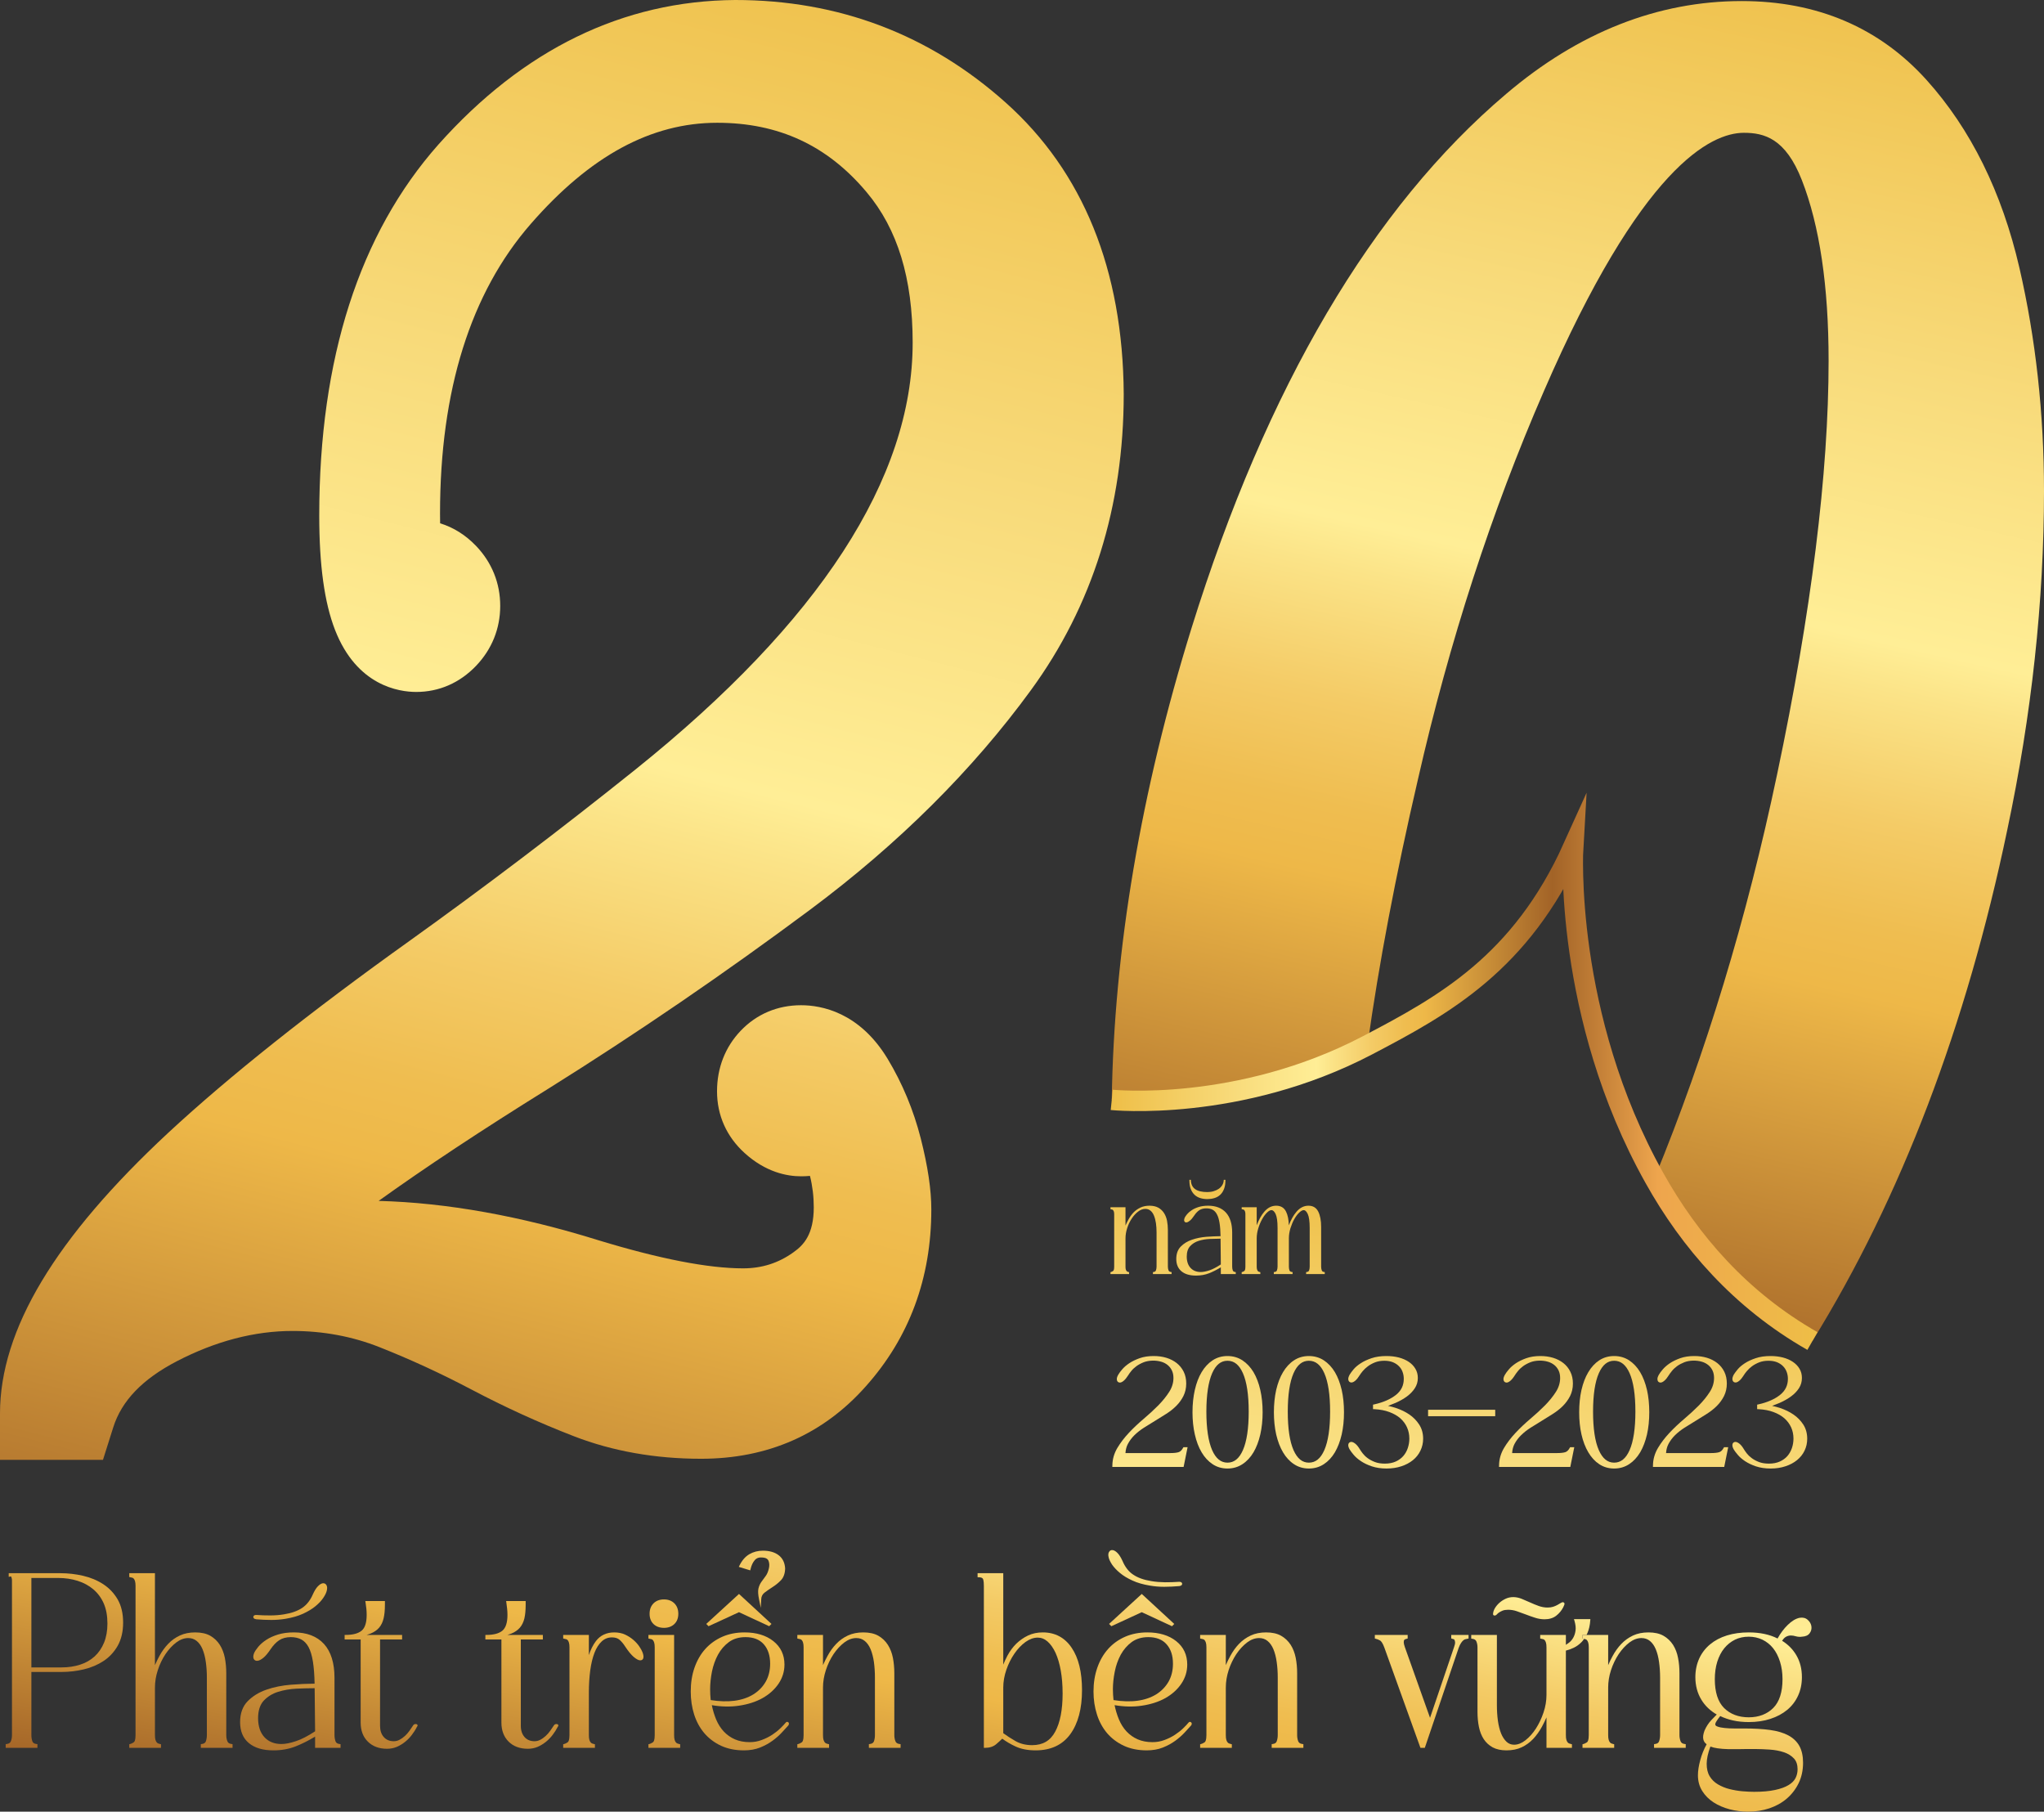 <svg width="501" height="444" viewBox="0 0 501 444" fill="none" xmlns="http://www.w3.org/2000/svg">
<rect x="0" y="0" width="501" height="444" fill="#333333" stroke="none"/>
<g clip-path="url(#clip0_19_31097)">
<path d="M275.435 96.558C275.435 124.062 267.788 148.462 252.699 169.128C238.401 188.734 220.214 206.814 198.669 222.871C177.774 238.43 156.154 253.221 134.392 266.822C118.177 276.895 104.29 286.071 92.808 294.316C109.489 294.759 127.622 298.016 146.773 303.989C161.7 308.533 173.615 310.849 182.118 310.849C186.743 310.849 190.783 309.561 194.455 306.932L194.553 306.856C196.979 305.147 199.46 302.506 199.46 295.885C199.46 293.255 199.156 290.702 198.528 288.192C197.813 288.257 197.088 288.289 196.351 288.289C192.885 288.289 187.675 287.294 182.475 282.554C178.077 278.551 175.749 273.325 175.749 267.46C175.749 261.726 177.753 256.608 181.522 252.648C185.432 248.536 190.567 246.361 196.351 246.361C201.301 246.361 210.638 248.06 217.549 259.475C221.189 265.513 223.918 272.081 225.684 279.005C227.428 285.887 228.273 291.578 228.273 296.415C228.273 313.262 222.868 327.847 212.209 339.771C201.767 351.543 188.173 357.516 171.838 357.516C160.638 357.516 150.174 355.665 140.729 352.019C132.172 348.708 123.701 344.845 115.545 340.539C108.103 336.622 100.499 333.116 92.96 330.141C86.331 327.522 79.182 326.192 71.708 326.192C62.36 326.192 52.828 328.691 43.36 333.603C34.922 337.985 29.81 343.298 27.752 349.833L25.238 357.786H0V346.425C0 325.91 13.508 303.394 41.302 277.566C56.175 263.782 76.051 247.974 100.401 230.575C118.762 217.429 137.393 203.298 155.764 188.582C200.846 152.422 223.702 117.235 223.702 83.996C223.702 68.188 220.008 56.123 212.415 47.1C202.807 35.641 190.838 30.09 175.792 30.09C159.598 30.09 144.639 38.195 130.092 54.879C115.339 71.791 107.854 95.66 107.854 125.848C107.854 126.713 107.865 127.503 107.876 128.25C111.147 129.256 114.136 131.128 116.693 133.801C120.571 137.858 122.607 142.933 122.607 148.483C122.607 154.056 120.56 159.13 116.693 163.177C112.696 167.364 107.616 169.582 102.015 169.582C97.813 169.582 87.457 168.1 82.117 154.38C79.517 147.683 78.25 138.529 78.25 126.378C78.25 87.891 88.085 57.292 107.464 35.414C128.25 12.097 152.709 0.195 180.19 1.03641e-05C205.537 -0.011 227.807 8.45 246.481 25.124C265.502 42.112 275.24 66.154 275.435 96.558Z" fill="url(#paint0_linear_19_31097)"/>
<path d="M501 120.286C501 147.293 497.967 175.241 491.999 203.384C481.979 251.436 465.948 293.526 444.284 328.583C444.273 328.604 444.251 328.626 444.241 328.658C426.563 318.585 414.182 304.227 405.538 288.754C405.56 288.689 405.581 288.646 405.603 288.581C418.081 258.242 428.166 225.057 435.597 189.708C443.97 150.041 448.205 115.958 448.205 88.4C448.205 70.135 445.995 55.247 441.641 44.124C437.655 33.942 432.455 32.547 427.44 32.547C419.381 32.547 402.288 40.781 378.393 95.919C365.611 125.274 355.234 157.247 347.554 190.984C342.073 214.583 337.946 236.364 335.184 256.175C303.555 272.74 272.5 269.549 272.5 269.549L272.489 269.516C272.489 269.494 272.5 269.484 272.5 269.473C273.052 232.836 279.616 194.003 292.051 153.937C310.455 94.816 336.397 50.789 369.153 23.036C386.896 7.92 406.339 0.26 426.909 0.26C445.41 0.26 460.662 6.773 472.23 19.617C483.051 31.638 490.699 47.121 494.977 65.656C498.974 82.99 501 101.373 501 120.286Z" fill="url(#paint1_linear_19_31097)"/>
<path d="M287.166 311.768V312.255H282.595V311.768L282.714 311.747C283.05 311.714 283.245 311.574 283.332 311.336C283.429 311.054 283.483 310.751 283.483 310.427V302.052C283.483 301.251 283.429 300.483 283.332 299.78C283.223 299.066 283.061 298.449 282.844 297.919C282.628 297.399 282.346 296.988 281.989 296.707C281.642 296.415 281.219 296.274 280.743 296.274C280.136 296.274 279.551 296.49 278.977 296.923C278.392 297.367 277.862 297.94 277.407 298.633C276.941 299.325 276.562 300.115 276.291 300.959C276.009 301.814 275.868 302.669 275.868 303.502V310.427C275.868 310.73 275.89 310.968 275.944 311.13C275.998 311.292 276.063 311.422 276.139 311.509C276.215 311.584 276.291 311.649 276.367 311.671C276.464 311.703 276.562 311.725 276.648 311.757L276.746 311.779V312.255H272.186V311.779L272.283 311.757C272.446 311.714 272.63 311.628 272.836 311.487C272.955 311.4 273.095 311.152 273.095 310.427V297.659C273.095 297.356 273.074 297.129 273.02 296.956C272.965 296.793 272.9 296.674 272.825 296.588C272.76 296.501 272.684 296.458 272.597 296.436C272.478 296.415 272.381 296.393 272.283 296.371L272.186 296.35V295.874H275.868V300.364C276.074 299.877 276.313 299.39 276.562 298.936C276.919 298.265 277.352 297.67 277.829 297.161C278.316 296.653 278.891 296.252 279.53 295.949C280.18 295.646 280.927 295.495 281.75 295.495C282.628 295.495 283.364 295.668 283.938 295.993C284.502 296.317 284.967 296.761 285.314 297.302C285.661 297.843 285.91 298.481 286.05 299.185C286.18 299.899 286.256 300.645 286.256 301.414V310.427C286.256 310.751 286.31 311.054 286.408 311.325C286.505 311.574 286.711 311.714 287.047 311.747L287.166 311.768Z" fill="url(#paint2_linear_19_31097)"/>
<path d="M302.775 311.747C302.439 311.714 302.244 311.574 302.158 311.336C302.06 311.054 302.017 310.751 302.017 310.427V302.084C302.017 299.942 301.497 298.297 300.49 297.183C299.471 296.068 298.009 295.495 296.124 295.495C295.258 295.495 294.489 295.603 293.817 295.809C293.156 296.014 292.582 296.274 292.116 296.588C291.64 296.891 291.261 297.226 290.968 297.572C290.676 297.929 290.47 298.222 290.351 298.492C290.232 298.817 290.199 299.076 290.286 299.282C290.372 299.509 290.578 299.617 290.827 299.585C291.066 299.563 291.337 299.423 291.661 299.152C291.976 298.892 292.311 298.503 292.69 297.94C293.08 297.345 293.514 296.891 293.969 296.588C294.424 296.296 294.998 296.144 295.691 296.144C296.276 296.144 296.785 296.252 297.218 296.48C297.641 296.707 297.998 297.075 298.269 297.594C298.561 298.113 298.778 298.838 298.919 299.726C299.06 300.602 299.146 301.684 299.168 302.961C298.074 302.972 296.904 303.026 295.691 303.112C294.413 303.221 293.221 303.459 292.138 303.837C291.055 304.205 290.145 304.768 289.419 305.504C288.683 306.25 288.314 307.267 288.314 308.544C288.314 309.864 288.748 310.881 289.603 311.584C290.437 312.277 291.64 312.623 293.156 312.623C294.315 312.623 295.398 312.428 296.384 312.039C297.294 311.682 298.247 311.195 299.233 310.6V312.255H302.894V311.768L302.775 311.747ZM294.304 311.747C293.265 311.747 292.431 311.411 291.813 310.74C291.196 310.08 290.882 309.139 290.882 307.96C290.882 306.856 291.163 305.99 291.716 305.406C292.268 304.811 292.972 304.367 293.806 304.108C294.64 303.837 295.561 303.686 296.536 303.642C297.489 303.599 298.366 303.578 299.168 303.578L299.233 309.886C298.193 310.578 297.251 311.065 296.438 311.336C295.615 311.606 294.889 311.747 294.304 311.747Z" fill="url(#paint3_linear_19_31097)"/>
<path d="M300.36 289.144V289.284C300.36 290.128 300.24 290.853 300.002 291.427C299.775 292.011 299.46 292.487 299.06 292.844C298.659 293.212 298.182 293.472 297.641 293.634C297.099 293.796 296.525 293.872 295.929 293.872C295.323 293.872 294.759 293.796 294.229 293.634C293.687 293.472 293.221 293.212 292.82 292.844C292.431 292.487 292.106 292.011 291.878 291.427C291.64 290.853 291.531 290.128 291.531 289.284V289.144H291.9V289.274C291.965 291.21 293.286 292.152 295.929 292.152C296.471 292.152 296.991 292.087 297.478 291.935C297.955 291.795 298.377 291.6 298.735 291.351C299.092 291.102 299.385 290.799 299.59 290.442C299.807 290.096 299.926 289.706 299.948 289.274L299.959 289.144H300.36Z" fill="url(#paint4_linear_19_31097)"/>
<path d="M324.71 311.768V312.255H320.139V311.768L320.258 311.747C320.594 311.714 320.789 311.574 320.875 311.336C320.973 311.054 321.016 310.751 321.016 310.427V300.97C321.016 299.358 320.854 298.2 320.54 297.529C320.236 296.902 319.911 296.577 319.565 296.577C319.24 296.577 318.871 296.783 318.46 297.172C318.026 297.572 317.626 298.113 317.247 298.773C316.867 299.444 316.553 300.202 316.293 301.024C316.044 301.857 315.914 302.69 315.914 303.502V310.427C315.914 310.751 315.958 311.054 316.055 311.336C316.142 311.574 316.348 311.714 316.705 311.747L316.824 311.757V312.255H312.221V311.757L312.351 311.747C312.697 311.714 312.914 311.574 312.99 311.336C313.087 311.054 313.141 310.751 313.141 310.427V300.97C313.141 299.358 312.979 298.2 312.665 297.529C312.361 296.902 312.015 296.577 311.646 296.577C311.332 296.577 310.964 296.783 310.563 297.172C310.141 297.572 309.74 298.113 309.372 298.773C308.993 299.444 308.668 300.202 308.419 301.024C308.159 301.857 308.029 302.69 308.029 303.502V310.427C308.029 310.73 308.061 310.968 308.115 311.13C308.159 311.292 308.224 311.422 308.299 311.509C308.375 311.584 308.451 311.649 308.527 311.671C308.624 311.703 308.722 311.725 308.808 311.757L308.917 311.779V312.255H304.346V311.779L304.443 311.757C304.606 311.714 304.79 311.628 304.996 311.487C305.115 311.4 305.256 311.152 305.256 310.427V297.659C305.256 297.356 305.234 297.129 305.18 296.956C305.126 296.793 305.061 296.674 304.985 296.588C304.92 296.501 304.844 296.458 304.757 296.436C304.638 296.415 304.541 296.393 304.443 296.371L304.346 296.35V295.874H308.029V300.288C308.548 298.936 309.155 297.832 309.859 296.999C310.693 296.004 311.679 295.495 312.805 295.495C313.932 295.495 314.744 295.982 315.221 296.945C315.643 297.789 315.871 298.914 315.903 300.299C316.423 298.947 317.041 297.832 317.756 296.999C318.601 296.004 319.597 295.495 320.713 295.495C321.828 295.495 322.63 295.982 323.117 296.945C323.583 297.875 323.822 299.131 323.822 300.699V310.427C323.822 310.751 323.876 311.054 323.973 311.336C324.049 311.574 324.255 311.714 324.591 311.747L324.71 311.768Z" fill="url(#paint5_linear_19_31097)"/>
<path d="M28.835 391.977C27.947 390.452 26.755 389.197 25.303 388.255C23.863 387.314 22.206 386.621 20.375 386.199C18.566 385.777 16.692 385.561 14.818 385.561H2.134V386.459L2.47 386.383C2.708 386.329 2.762 386.416 2.805 386.546C2.892 386.816 2.935 387.076 2.935 387.314V425.249C2.935 425.779 2.849 426.288 2.665 426.742C2.513 427.142 2.177 427.359 1.636 427.424L1.397 427.456V428.365H9.175V427.456L8.926 427.424C8.384 427.359 8.07 427.142 7.929 426.753C7.767 426.288 7.691 425.779 7.691 425.249V409.765H15.111C16.941 409.765 18.772 409.549 20.548 409.127C22.335 408.705 23.96 408.013 25.39 407.071C26.82 406.13 27.99 404.864 28.867 403.317C29.734 401.759 30.178 399.865 30.178 397.658C30.178 395.429 29.723 393.514 28.835 391.977ZM15.111 408.651H7.691V386.73H14.255C15.966 386.73 17.569 386.968 19.032 387.433C20.494 387.887 21.783 388.591 22.866 389.51C23.96 390.43 24.816 391.588 25.423 392.962C26.029 394.347 26.332 396.002 26.332 397.896C26.332 399.67 26.051 401.25 25.498 402.592C24.946 403.933 24.166 405.07 23.18 405.968C22.184 406.866 20.992 407.547 19.628 407.98C18.263 408.424 16.735 408.651 15.111 408.651Z" fill="url(#paint6_linear_19_31097)"/>
<path d="M56.998 427.456V428.365H49.22V427.456L49.459 427.424C50 427.359 50.325 427.142 50.466 426.753C50.618 426.288 50.704 425.779 50.704 425.249V411.14C50.704 409.798 50.618 408.51 50.444 407.309C50.282 406.13 50.011 405.08 49.643 404.193C49.285 403.328 48.798 402.646 48.213 402.17C47.639 401.694 46.935 401.456 46.133 401.456C45.137 401.456 44.151 401.824 43.198 402.538C42.223 403.284 41.324 404.247 40.555 405.405C39.775 406.574 39.147 407.894 38.681 409.322C38.215 410.739 37.977 412.178 37.977 413.585V425.249C37.977 425.747 38.02 426.147 38.107 426.417C38.194 426.677 38.291 426.883 38.421 427.034C38.54 427.164 38.67 427.251 38.789 427.294C38.952 427.348 39.103 427.391 39.255 427.435L39.461 427.478V428.365H31.683V427.478L31.889 427.435C32.16 427.359 32.474 427.218 32.799 426.991C32.962 426.883 33.222 426.504 33.222 425.249V388.677C33.222 388.179 33.178 387.79 33.092 387.509C33.016 387.238 32.907 387.033 32.778 386.892C32.669 386.773 32.55 386.697 32.42 386.665C32.225 386.632 32.052 386.589 31.889 386.546L31.683 386.502V385.561H37.977V408.099C38.313 407.331 38.67 406.584 39.06 405.87C39.678 404.734 40.403 403.728 41.216 402.884C42.028 402.029 42.992 401.337 44.086 400.828C45.18 400.32 46.447 400.071 47.845 400.071C49.329 400.071 50.564 400.341 51.538 400.893C52.502 401.445 53.293 402.202 53.878 403.122C54.463 404.042 54.875 405.113 55.113 406.314C55.34 407.504 55.46 408.759 55.46 410.058V425.249C55.46 425.779 55.546 426.288 55.73 426.742C55.871 427.142 56.218 427.359 56.76 427.424L56.998 427.456Z" fill="url(#paint7_linear_19_31097)"/>
<path d="M83.233 427.424C82.691 427.359 82.366 427.142 82.236 426.753C82.074 426.288 81.987 425.79 81.987 425.249V411.205C81.987 407.58 81.121 404.799 79.42 402.916C77.698 401.023 75.217 400.071 72.043 400.071C70.581 400.071 69.27 400.244 68.144 400.59C67.028 400.936 66.053 401.38 65.263 401.899C64.461 402.429 63.811 402.992 63.324 403.576C62.836 404.161 62.49 404.68 62.284 405.134C62.067 405.697 62.024 406.141 62.165 406.498C62.327 406.898 62.674 407.082 63.129 407.028C63.529 406.985 63.995 406.747 64.558 406.292C65.089 405.859 65.663 405.167 66.292 404.236C66.952 403.252 67.667 402.494 68.436 401.986C69.184 401.488 70.148 401.228 71.296 401.228C72.271 401.228 73.137 401.423 73.852 401.802C74.556 402.17 75.152 402.797 75.618 403.652C76.094 404.529 76.463 405.74 76.701 407.234C76.929 408.683 77.069 410.501 77.113 412.633C75.293 412.644 73.332 412.73 71.307 412.892C69.151 413.066 67.136 413.466 65.317 414.104C63.486 414.732 61.937 415.684 60.713 416.928C59.478 418.183 58.85 419.915 58.85 422.057C58.85 424.297 59.576 426.039 61.027 427.218C62.446 428.398 64.472 428.982 67.028 428.982C68.989 428.982 70.83 428.657 72.477 427.997C73.993 427.402 75.596 426.601 77.232 425.617V428.365H83.471V427.456L83.233 427.424ZM77.124 413.747L77.232 424.308C75.488 425.454 73.917 426.277 72.552 426.72C71.166 427.186 69.964 427.424 68.967 427.424C67.234 427.424 65.837 426.861 64.808 425.747C63.779 424.632 63.259 423.063 63.259 421.094C63.259 419.244 63.724 417.805 64.634 416.809C65.566 415.814 66.747 415.078 68.133 414.645C69.541 414.202 71.09 413.931 72.737 413.855C74.296 413.79 75.77 413.747 77.124 413.747Z" fill="url(#paint8_linear_19_31097)"/>
<path d="M80.102 389.813C79.983 390.343 79.691 390.949 79.236 391.609C78.792 392.28 78.153 392.962 77.34 393.633C76.528 394.314 75.499 394.931 74.286 395.494C73.072 396.046 71.632 396.468 69.975 396.738C68.87 396.922 67.7 397.019 66.487 397.019C65.295 397.019 64.049 396.965 62.793 396.857L62.782 396.846C62.186 396.781 62.089 396.478 62.089 396.294C62.089 396.154 62.165 395.797 62.815 395.797C65.198 395.948 67.483 396.013 69.66 395.634C71.48 395.342 72.964 394.812 74.08 394.055C75.185 393.308 76.062 392.194 76.69 390.733C77.08 389.867 77.481 389.218 77.882 388.807C78.304 388.363 78.683 388.115 79.052 388.039C79.463 387.963 79.81 388.125 80.016 388.482C80.211 388.818 80.232 389.251 80.102 389.813Z" fill="url(#paint9_linear_19_31097)"/>
<path d="M102.21 423.182C101.875 423.864 101.452 424.524 100.976 425.151C100.499 425.801 99.936 426.374 99.307 426.883C98.69 427.38 98.008 427.802 97.282 428.116C96.545 428.43 95.733 428.592 94.866 428.592C92.906 428.592 91.324 427.997 90.154 426.829C88.985 425.671 88.4 424.102 88.4 422.176V401.802H84.468V400.687H84.739C86.482 400.687 87.793 400.341 88.638 399.649C89.461 398.967 89.873 397.669 89.873 395.786C89.873 395.267 89.851 394.747 89.797 394.249C89.732 393.741 89.667 393.222 89.591 392.691L89.548 392.388H94.346V393.287C94.346 394.628 94.238 395.753 94.022 396.641C93.805 397.56 93.436 398.318 92.917 398.924C92.397 399.519 91.693 400.006 90.815 400.363C90.534 400.482 90.219 400.59 89.884 400.687H98.56V401.802H93.155V422.977C93.155 424.113 93.458 425.032 94.076 425.725C94.693 426.407 95.495 426.742 96.524 426.742C97.011 426.742 97.477 426.623 97.91 426.396C98.354 426.169 98.798 425.855 99.221 425.476C99.643 425.087 100.022 424.665 100.347 424.21C100.683 423.734 100.986 423.29 101.246 422.89C101.355 422.663 101.582 422.533 101.875 422.533C102.113 422.533 102.265 422.609 102.33 422.76C102.384 422.901 102.351 423.042 102.21 423.182Z" fill="url(#paint10_linear_19_31097)"/>
<path d="M136.721 423.182C136.374 423.864 135.963 424.524 135.486 425.151C134.999 425.801 134.436 426.374 133.818 426.883C133.19 427.38 132.507 427.802 131.793 428.116C131.056 428.43 130.244 428.592 129.377 428.592C127.406 428.592 125.824 427.997 124.654 426.829C123.495 425.671 122.899 424.102 122.899 422.176V401.802H118.967V400.687H119.238C120.993 400.687 122.304 400.341 123.138 399.649C123.961 398.967 124.383 397.669 124.383 395.786C124.383 395.267 124.351 394.747 124.297 394.249C124.243 393.741 124.167 393.222 124.102 392.691L124.058 392.388H128.846V393.287C128.846 394.628 128.738 395.753 128.532 396.641C128.305 397.56 127.936 398.318 127.416 398.924C126.896 399.519 126.192 400.006 125.326 400.363C125.033 400.482 124.719 400.59 124.383 400.687H133.06V401.802H127.655V422.977C127.655 424.113 127.969 425.032 128.575 425.725C129.193 426.407 129.994 426.742 131.023 426.742C131.511 426.742 131.977 426.623 132.41 426.396C132.865 426.169 133.298 425.855 133.721 425.476C134.143 425.087 134.522 424.665 134.847 424.21C135.194 423.734 135.497 423.29 135.746 422.89C135.865 422.663 136.093 422.533 136.374 422.533C136.613 422.533 136.764 422.609 136.829 422.76C136.884 422.901 136.851 423.042 136.721 423.182Z" fill="url(#paint11_linear_19_31097)"/>
<path d="M157.713 406.227C157.659 406.671 157.367 406.92 156.934 406.92C156.522 406.92 156.002 406.649 155.33 406.087C154.702 405.556 153.998 404.691 153.175 403.447C152.774 402.819 152.33 402.3 151.853 401.878C151.409 401.488 150.781 401.293 149.99 401.293C149.037 401.293 148.203 401.618 147.499 402.267C146.773 402.938 146.167 403.879 145.712 405.07C145.246 406.271 144.899 407.72 144.672 409.387C144.455 411.053 144.336 412.871 144.336 414.786V425.249C144.336 425.747 144.379 426.147 144.466 426.417C144.542 426.677 144.65 426.883 144.78 427.034C144.899 427.164 145.018 427.251 145.148 427.294C145.311 427.348 145.462 427.391 145.603 427.435L145.82 427.478V428.365H138.043V427.478L138.248 427.435C138.519 427.359 138.822 427.218 139.158 426.991C139.31 426.883 139.581 426.504 139.581 425.249V403.749C139.581 403.252 139.537 402.862 139.451 402.581C139.364 402.31 139.267 402.105 139.137 401.964C139.028 401.845 138.909 401.769 138.768 401.737C138.573 401.705 138.4 401.661 138.248 401.618L138.043 401.575V400.687H144.336V405.632C144.78 404.28 145.365 403.122 146.069 402.191C147.141 400.785 148.658 400.071 150.553 400.071C151.539 400.071 152.427 400.244 153.207 400.601C153.966 400.958 154.648 401.391 155.233 401.899C155.818 402.397 156.294 402.938 156.674 403.479C157.053 404.042 157.313 404.507 157.464 404.896C157.681 405.448 157.757 405.881 157.713 406.227Z" fill="url(#paint12_linear_19_31097)"/>
<path d="M166.715 427.478V428.365H158.937V427.478L159.143 427.435C159.414 427.359 159.717 427.218 160.053 426.991C160.216 426.883 160.476 426.504 160.476 425.249V403.75C160.476 403.252 160.432 402.862 160.346 402.581C160.259 402.311 160.161 402.105 160.031 401.964C159.923 401.845 159.804 401.77 159.674 401.737C159.468 401.705 159.295 401.661 159.143 401.618L158.937 401.575V400.688H165.231V425.249C165.231 425.747 165.274 426.147 165.361 426.418C165.437 426.677 165.545 426.883 165.675 427.034C165.794 427.164 165.913 427.251 166.043 427.294C166.206 427.348 166.357 427.391 166.498 427.435L166.715 427.478Z" fill="url(#paint13_linear_19_31097)"/>
<path d="M166.26 395.505C166.26 396.554 165.935 397.409 165.285 398.026C164.646 398.642 163.79 398.956 162.739 398.956C161.689 398.956 160.822 398.642 160.183 398.026C159.544 397.409 159.219 396.565 159.219 395.505C159.219 394.444 159.544 393.59 160.183 392.951C160.822 392.313 161.678 391.988 162.739 391.988C163.79 391.988 164.657 392.313 165.296 392.951C165.935 393.59 166.26 394.444 166.26 395.505Z" fill="url(#paint14_linear_19_31097)"/>
<path d="M193.329 422.23L193.199 422.078H193.166C193.112 422.035 193.058 422.014 193.026 422.003C192.885 421.97 192.744 422.014 192.592 422.176C192.289 422.544 191.845 423.02 191.271 423.572C190.697 424.134 190.025 424.664 189.267 425.162C188.509 425.66 187.642 426.093 186.7 426.439C185.768 426.796 184.772 426.969 183.753 426.969C182.389 426.969 181.165 426.731 180.125 426.277C179.085 425.822 178.164 425.173 177.395 424.351C176.626 423.528 175.998 422.522 175.51 421.364C175.077 420.304 174.72 419.135 174.47 417.902C176.81 418.302 179.052 418.346 181.143 418.032C183.342 417.707 185.292 417.08 186.927 416.16C188.574 415.229 189.884 414.039 190.838 412.633C191.791 411.204 192.278 409.635 192.278 407.958C192.278 405.567 191.358 403.63 189.549 402.202C187.761 400.785 185.389 400.071 182.497 400.071C180.493 400.071 178.652 400.428 177.038 401.142C175.413 401.856 174.016 402.862 172.867 404.139C171.73 405.405 170.842 406.952 170.224 408.727C169.607 410.49 169.304 412.449 169.304 414.559C169.304 416.549 169.585 418.443 170.138 420.185C170.701 421.938 171.535 423.474 172.64 424.773C173.745 426.06 175.12 427.099 176.745 427.856C178.37 428.603 180.244 428.982 182.324 428.982C183.797 428.982 185.129 428.754 186.299 428.289C187.447 427.824 188.487 427.261 189.375 426.601C190.263 425.952 191.033 425.27 191.661 424.578L193.231 422.868L193.275 422.814C193.383 422.576 193.405 422.381 193.329 422.23ZM174.059 413.985C174.059 412.643 174.21 411.194 174.503 409.69C174.806 408.186 175.305 406.79 175.987 405.524C176.669 404.28 177.568 403.241 178.673 402.429C179.756 401.639 181.121 401.228 182.724 401.228C184.685 401.228 186.191 401.823 187.22 402.992C188.249 404.161 188.769 405.762 188.769 407.731C188.769 409.376 188.411 410.858 187.696 412.124C186.981 413.379 185.974 414.429 184.685 415.24C183.396 416.041 181.836 416.582 180.038 416.82C178.294 417.047 176.334 416.993 174.2 416.658C174.102 415.749 174.059 414.851 174.059 413.985Z" fill="url(#paint15_linear_19_31097)"/>
<path d="M192.441 384.392V384.425C192.408 385.658 192.051 386.632 191.401 387.303C190.783 387.941 190.101 388.493 189.364 388.958C188.65 389.413 188 389.867 187.415 390.311C186.884 390.722 186.613 391.252 186.581 391.934L186.472 394.055L186.05 391.977C185.812 390.819 185.757 389.954 185.898 389.326C186.05 388.71 186.288 388.147 186.635 387.671C186.96 387.206 187.296 386.74 187.664 386.264C188 385.831 188.26 385.215 188.444 384.457C188.617 383.765 188.595 383.126 188.39 382.575C188.205 382.066 187.74 381.785 186.971 381.72C186.093 381.622 185.465 381.828 185.01 382.347C184.523 382.899 184.176 383.646 183.959 384.587L183.894 384.868L181.089 384.014L181.23 383.722C181.858 382.434 182.681 381.482 183.667 380.908C184.653 380.335 185.768 380.043 186.992 380.043C188.606 380.043 189.906 380.421 190.859 381.157C191.834 381.904 192.365 382.997 192.441 384.392Z" fill="url(#paint16_linear_19_31097)"/>
<path d="M189.094 397.993L188.53 398.556L181.132 395.115L173.669 398.556L173.106 397.993L181.132 390.646L189.094 397.993Z" fill="url(#paint17_linear_19_31097)"/>
<path d="M220.745 427.456V428.365H212.967V427.456L213.206 427.424C213.747 427.359 214.072 427.142 214.213 426.753C214.375 426.288 214.451 425.779 214.451 425.249V411.14C214.451 409.798 214.365 408.51 214.202 407.309C214.029 406.13 213.758 405.08 213.39 404.193C213.032 403.328 212.545 402.646 211.96 402.17C211.386 401.694 210.693 401.456 209.88 401.456C208.884 401.456 207.898 401.824 206.945 402.538C205.97 403.284 205.082 404.247 204.302 405.405C203.522 406.574 202.894 407.894 202.428 409.322C201.962 410.739 201.724 412.178 201.724 413.585V425.249C201.724 425.747 201.767 426.147 201.854 426.417C201.94 426.677 202.049 426.883 202.168 427.034C202.287 427.164 202.417 427.251 202.536 427.294C202.699 427.348 202.85 427.391 203.002 427.435L203.208 427.478V428.365H195.43V427.478L195.636 427.435C195.907 427.359 196.221 427.218 196.546 426.991C196.708 426.883 196.968 426.504 196.968 425.249V403.749C196.968 403.252 196.925 402.862 196.838 402.581C196.763 402.31 196.654 402.105 196.524 401.964C196.416 401.845 196.297 401.769 196.167 401.737C195.972 401.705 195.799 401.661 195.636 401.618L195.43 401.575V400.687H201.724V408.099C202.059 407.331 202.417 406.584 202.818 405.87C203.424 404.734 204.15 403.728 204.962 402.884C205.775 402.029 206.739 401.337 207.833 400.828C208.927 400.32 210.194 400.071 211.592 400.071C213.076 400.071 214.31 400.341 215.285 400.893C216.249 401.445 217.04 402.202 217.625 403.122C218.21 404.042 218.622 405.113 218.86 406.314C219.087 407.504 219.206 408.759 219.206 410.058V425.249C219.206 425.779 219.293 426.288 219.477 426.742C219.629 427.142 219.965 427.359 220.506 427.424L220.745 427.456Z" fill="url(#paint18_linear_19_31097)"/>
<path d="M262.686 403.858C260.996 401.337 258.602 400.071 255.602 400.071C254.28 400.071 253.056 400.32 251.984 400.828C250.912 401.337 249.948 402.018 249.092 402.841C248.247 403.674 247.51 404.68 246.904 405.816C246.546 406.498 246.211 407.223 245.907 407.969V385.561H239.614V386.556H239.885C240.34 386.556 240.675 386.654 240.86 386.849C240.946 386.935 241.152 387.292 241.152 388.677V428.365H241.423C242.549 428.365 243.47 428.062 244.163 427.478C244.727 426.991 245.236 426.537 245.658 426.115C246.622 426.829 247.727 427.478 248.973 428.051C250.316 428.668 251.951 428.982 253.836 428.982C257.562 428.982 260.422 427.651 262.339 425.011C264.246 422.392 265.21 418.757 265.21 414.212C265.21 409.82 264.365 406.336 262.686 403.858ZM252.981 427.705C251.442 427.705 250.078 427.37 248.929 426.72C247.803 426.071 246.785 425.422 245.907 424.773V413.585C245.907 412.146 246.167 410.685 246.665 409.235C247.164 407.785 247.825 406.465 248.626 405.297C249.417 404.128 250.338 403.165 251.345 402.429C252.341 401.715 253.349 401.347 254.345 401.347C255.234 401.347 256.024 401.661 256.761 402.3C257.508 402.96 258.169 403.89 258.721 405.08C259.274 406.292 259.707 407.753 260 409.43C260.303 411.107 260.455 413.001 260.455 415.067C260.455 419.027 259.848 422.165 258.635 424.405C257.443 426.623 255.591 427.705 252.981 427.705Z" fill="url(#paint19_linear_19_31097)"/>
<path d="M292.051 422.23L291.921 422.079H291.9C291.846 422.035 291.791 422.014 291.748 422.003C291.618 421.97 291.477 422.014 291.315 422.176C291.022 422.544 290.578 423.02 290.004 423.572C289.43 424.134 288.748 424.665 287.989 425.162C287.231 425.66 286.375 426.093 285.433 426.439C284.502 426.796 283.505 426.969 282.476 426.969C281.111 426.969 279.898 426.731 278.858 426.277C277.818 425.822 276.898 425.173 276.128 424.351C275.359 423.529 274.72 422.522 274.244 421.364C273.8 420.304 273.453 419.136 273.193 417.902C275.544 418.302 277.786 418.346 279.865 418.032C282.075 417.707 284.025 417.08 285.661 416.16C287.296 415.23 288.618 414.039 289.56 412.633C290.524 411.204 291.001 409.636 291.001 407.958C291.001 405.567 290.091 403.63 288.282 402.202C286.495 400.785 284.122 400.071 281.219 400.071C279.226 400.071 277.385 400.428 275.76 401.142C274.135 401.856 272.738 402.862 271.601 404.139C270.463 405.405 269.575 406.952 268.958 408.727C268.34 410.49 268.026 412.449 268.026 414.559C268.026 416.55 268.308 418.443 268.871 420.185C269.423 421.938 270.268 423.474 271.362 424.773C272.467 426.06 273.854 427.099 275.479 427.857C277.092 428.603 278.977 428.982 281.057 428.982C282.519 428.982 283.862 428.755 285.021 428.289C286.181 427.824 287.21 427.261 288.109 426.601C288.986 425.952 289.755 425.271 290.394 424.578L291.954 422.868L291.997 422.814C292.116 422.576 292.138 422.382 292.051 422.23ZM273.236 409.69C273.529 408.186 274.027 406.79 274.709 405.524C275.392 404.28 276.302 403.241 277.396 402.429C278.49 401.64 279.855 401.228 281.447 401.228C283.408 401.228 284.924 401.824 285.942 402.992C286.982 404.161 287.502 405.762 287.502 407.731C287.502 409.376 287.145 410.858 286.43 412.124C285.715 413.379 284.697 414.429 283.418 415.24C282.119 416.041 280.559 416.582 278.771 416.82C277.017 417.058 275.056 416.993 272.933 416.658C272.836 415.749 272.781 414.851 272.781 413.985C272.781 412.644 272.933 411.194 273.236 409.69Z" fill="url(#paint20_linear_19_31097)"/>
<path d="M289.755 388.169C289.755 388.342 289.658 388.645 289.062 388.72H289.051C287.794 388.829 286.549 388.894 285.357 388.894C284.144 388.894 282.963 388.796 281.859 388.601C280.212 388.331 278.771 387.92 277.558 387.357C276.334 386.805 275.316 386.178 274.504 385.496C273.691 384.825 273.052 384.144 272.597 383.484C272.153 382.813 271.861 382.218 271.742 381.687C271.601 381.125 271.633 380.681 271.828 380.357C272.034 379.989 272.37 379.826 272.792 379.913C273.15 379.978 273.54 380.227 273.962 380.67C274.363 381.092 274.764 381.742 275.154 382.596C275.771 384.057 276.648 385.182 277.764 385.918C278.88 386.675 280.364 387.206 282.184 387.498C284.361 387.877 286.657 387.822 289.008 387.671C289.679 387.671 289.755 388.017 289.755 388.169Z" fill="url(#paint21_linear_19_31097)"/>
<path d="M287.816 397.993L287.264 398.556L279.855 395.115L272.402 398.556L271.839 397.993L279.855 390.646L287.816 397.993Z" fill="url(#paint22_linear_19_31097)"/>
<path d="M319.467 427.456V428.365H311.701V427.456L311.939 427.424C312.481 427.359 312.805 427.142 312.935 426.753C313.098 426.288 313.185 425.779 313.185 425.249V411.14C313.185 409.798 313.098 408.51 312.925 407.309C312.762 406.13 312.491 405.08 312.123 404.193C311.755 403.328 311.278 402.646 310.693 402.17C310.119 401.694 309.415 401.456 308.613 401.456C307.617 401.456 306.62 401.824 305.667 402.538C304.692 403.284 303.804 404.247 303.024 405.405C302.255 406.574 301.616 407.894 301.15 409.322C300.695 410.739 300.457 412.178 300.457 413.585V425.249C300.457 425.747 300.5 426.147 300.587 426.417C300.663 426.677 300.771 426.883 300.901 427.034C301.02 427.164 301.139 427.251 301.269 427.294C301.432 427.348 301.584 427.391 301.724 427.435L301.93 427.478V428.365H294.164V427.478L294.369 427.435C294.64 427.359 294.944 427.218 295.279 426.991C295.431 426.883 295.702 426.504 295.702 425.249V403.749C295.702 403.252 295.658 402.862 295.572 402.581C295.485 402.31 295.377 402.105 295.258 401.964C295.139 401.845 295.019 401.769 294.889 401.737C294.694 401.705 294.521 401.661 294.369 401.618L294.164 401.575V400.687H300.457V408.099C300.782 407.331 301.15 406.584 301.54 405.87C302.158 404.734 302.873 403.728 303.685 402.884C304.508 402.029 305.472 401.337 306.566 400.828C307.66 400.32 308.917 400.071 310.325 400.071C311.798 400.071 313.044 400.341 314.008 400.893C314.983 401.445 315.763 402.202 316.358 403.122C316.943 404.042 317.355 405.113 317.593 406.314C317.821 407.504 317.94 408.759 317.94 410.058V425.249C317.94 425.779 318.026 426.288 318.2 426.742C318.351 427.142 318.687 427.359 319.229 427.424L319.467 427.456Z" fill="url(#paint23_linear_19_31097)"/>
<path d="M359.957 400.687V401.575L359.751 401.618C359.589 401.661 359.405 401.704 359.188 401.737C359.025 401.769 358.852 401.856 358.69 401.997C358.495 402.148 358.311 402.375 358.116 402.657C357.921 402.938 357.726 403.338 357.541 403.836L349.233 428.365H348.161L339.333 403.836C338.889 402.603 338.499 402.191 338.261 402.051C337.871 401.834 337.513 401.694 337.188 401.629L336.982 401.575V400.687H345.031V401.575L344.836 401.618C344.695 401.661 344.543 401.704 344.402 401.759C344.305 401.791 344.229 401.856 344.175 401.953C344.121 402.029 344.067 402.181 344.067 402.494C344.067 402.765 344.164 403.154 344.337 403.663L350.512 421.007L356.404 403.663C356.588 403.165 356.664 402.776 356.653 402.516C356.632 402.256 356.588 402.051 356.512 401.921C356.426 401.769 356.339 401.748 356.317 401.737C356.155 401.694 356.014 401.661 355.895 401.618L355.711 401.553V400.687H359.957Z" fill="url(#paint24_linear_19_31097)"/>
<path d="M383.473 392.94V393.059C383.473 393.167 383.43 393.362 383.159 393.914C382.758 394.704 382.184 395.396 381.458 395.97C380.711 396.554 379.747 396.857 378.588 396.857C377.797 396.857 377.006 396.727 376.227 396.468C375.479 396.23 374.721 395.959 373.963 395.667C373.226 395.386 372.5 395.126 371.775 394.877C371.092 394.639 370.367 394.52 369.652 394.52C369.121 394.52 368.666 394.596 368.319 394.726C367.962 394.877 367.669 395.029 367.442 395.18C367.214 395.342 367.041 395.483 366.922 395.624C366.727 395.84 366.543 395.937 366.348 395.937C366.045 395.937 365.958 395.743 365.958 395.613C365.958 395.148 366.11 394.671 366.391 394.174C366.673 393.698 367.03 393.254 367.474 392.854C367.908 392.464 368.417 392.118 368.991 391.847C370.215 391.252 371.645 391.306 372.966 391.837C373.638 392.107 374.331 392.41 375.024 392.724C375.718 393.038 376.432 393.341 377.169 393.6C377.873 393.849 378.599 393.979 379.325 393.979C379.834 393.979 380.278 393.914 380.668 393.795C381.058 393.665 381.404 393.525 381.697 393.362C382 393.189 382.249 393.049 382.455 392.919C382.715 392.746 382.91 392.67 383.083 392.67H383.192L383.473 392.94Z" fill="url(#paint25_linear_19_31097)"/>
<path d="M389.81 396.825L389.788 397.117C389.712 398.307 389.474 399.367 389.084 400.244C389.019 400.395 388.943 400.547 388.868 400.687H387.882V401.575L388.001 401.596L388.088 401.618C388.142 401.64 388.207 401.65 388.272 401.661C388.088 401.953 387.871 402.224 387.633 402.462C387.059 403.046 386.409 403.522 385.705 403.847C385.076 404.15 384.437 404.377 383.809 404.529V425.249C383.809 425.747 383.852 426.147 383.939 426.417C384.026 426.677 384.123 426.883 384.253 427.034C384.372 427.164 384.502 427.251 384.621 427.294C384.784 427.348 384.936 427.391 385.087 427.435L385.293 427.478V428.365H379.054V420.899C378.729 421.657 378.361 422.403 377.971 423.128C377.353 424.264 376.627 425.281 375.826 426.147C375.003 427.023 374.049 427.716 372.977 428.224C371.905 428.733 370.648 428.982 369.251 428.982C367.919 428.982 366.781 428.733 365.871 428.246C364.961 427.748 364.225 427.067 363.672 426.223C363.12 425.379 362.73 424.372 362.492 423.226C362.264 422.089 362.145 420.856 362.145 419.558V403.75C362.145 403.219 362.058 402.722 361.874 402.289C361.733 401.91 361.387 401.694 360.845 401.629L360.607 401.596V400.687H366.9V417.913C366.9 419.255 366.987 420.542 367.149 421.743C367.323 422.933 367.583 423.972 367.929 424.838C368.276 425.682 368.731 426.374 369.262 426.872C369.782 427.359 370.399 427.597 371.125 427.597C372.045 427.597 372.977 427.229 373.887 426.515C374.829 425.779 375.696 424.816 376.454 423.648C377.212 422.479 377.841 421.148 378.328 419.698C378.815 418.259 379.054 416.809 379.054 415.414V403.75C379.054 403.252 379.01 402.851 378.924 402.581C378.837 402.31 378.74 402.105 378.61 401.964C378.501 401.845 378.382 401.769 378.252 401.737C378.057 401.705 377.873 401.661 377.721 401.618L377.516 401.575V400.687H383.809V403.122C384.058 402.97 384.307 402.797 384.567 402.592C384.957 402.3 385.304 401.899 385.585 401.423C385.867 400.936 386.073 400.352 386.17 399.67C386.279 398.989 386.192 398.156 385.9 397.171L385.791 396.825H389.81Z" fill="url(#paint26_linear_19_31097)"/>
<path d="M413.185 427.456V428.365H405.419V427.456L405.657 427.424C406.199 427.359 406.524 427.142 406.654 426.753C406.816 426.288 406.903 425.779 406.903 425.249V411.14C406.903 409.798 406.816 408.51 406.643 407.309C406.48 406.13 406.209 405.08 405.841 404.193C405.473 403.328 404.996 402.646 404.411 402.17C403.837 401.694 403.133 401.456 402.332 401.456C401.335 401.456 400.339 401.824 399.385 402.538C398.41 403.284 397.522 404.247 396.742 405.405C395.973 406.574 395.334 407.894 394.868 409.322C394.403 410.739 394.175 412.178 394.175 413.585V425.249C394.175 425.747 394.218 426.147 394.305 426.417C394.381 426.677 394.489 426.883 394.619 427.034C394.738 427.164 394.858 427.251 394.988 427.294C395.15 427.348 395.302 427.391 395.442 427.435L395.648 427.478V428.365H387.882V427.478L388.088 427.435C388.358 427.359 388.662 427.218 388.997 426.991C389.149 426.883 389.42 426.504 389.42 425.249V403.749C389.42 403.252 389.377 402.862 389.29 402.581C389.203 402.31 389.095 402.105 388.976 401.964C388.857 401.845 388.738 401.769 388.608 401.737C388.488 401.715 388.38 401.694 388.272 401.661C388.207 401.65 388.142 401.64 388.088 401.618L388.001 401.596L387.882 401.575V400.687H394.175V408.099C394.5 407.331 394.868 406.584 395.258 405.87C395.876 404.734 396.591 403.728 397.403 402.884C398.226 402.029 399.19 401.337 400.274 400.828C401.378 400.32 402.635 400.071 404.032 400.071C405.516 400.071 406.762 400.341 407.726 400.893C408.701 401.445 409.481 402.202 410.076 403.122C410.661 404.042 411.073 405.113 411.3 406.314C411.539 407.504 411.647 408.759 411.647 410.058V425.249C411.647 425.779 411.745 426.288 411.918 426.742C412.07 427.142 412.405 427.359 412.947 427.424L413.185 427.456Z" fill="url(#paint27_linear_19_31097)"/>
<path d="M443.991 398.588C443.905 398.004 443.612 397.463 443.103 397.009C442.594 396.533 441.922 396.359 441.11 396.489C440.146 396.684 439.16 397.279 438.185 398.242C437.265 399.129 436.431 400.244 435.694 401.564C433.734 400.568 431.361 400.071 428.632 400.071C426.682 400.071 424.884 400.32 423.281 400.817C421.678 401.315 420.291 402.051 419.154 403.003C418.005 403.955 417.106 405.124 416.489 406.476C415.872 407.839 415.547 409.365 415.547 411.031C415.547 413.12 416.045 414.981 417.02 416.571C417.919 418.064 419.197 419.276 420.789 420.196C420.443 420.553 419.999 421.007 419.468 421.559C418.785 422.284 418.222 423.139 417.789 424.134C417.464 425.022 417.366 425.725 417.496 426.277C417.605 426.764 417.875 427.175 418.309 427.489C417.637 428.7 417.117 429.988 416.76 431.319C416.37 432.736 416.175 434.002 416.175 435.084C416.175 436.534 416.532 437.833 417.247 438.958C417.941 440.062 418.883 441.003 420.031 441.739C421.168 442.474 422.49 443.037 423.952 443.427C425.415 443.805 426.931 444 428.458 444C430.311 444 432.055 443.73 433.668 443.189C435.293 442.647 436.734 441.847 437.947 440.808C439.16 439.769 440.146 438.493 440.861 437.021C441.576 435.55 441.944 433.872 441.944 432.011C441.944 430.388 441.641 429.014 441.056 427.932C440.46 426.85 439.55 425.974 438.359 425.325C437.178 424.686 435.662 424.232 433.853 423.983C432.065 423.734 429.921 423.615 427.494 423.615H425.046C424.18 423.615 423.378 423.572 422.685 423.496C421.992 423.431 421.407 423.312 420.952 423.139C420.475 422.977 420.421 422.739 420.421 422.576C420.421 422.479 420.464 422.241 420.778 421.754C421.006 421.397 421.298 420.997 421.645 420.575C422.598 421.04 423.649 421.397 424.765 421.646C425.945 421.916 427.256 422.046 428.632 422.046C430.549 422.046 432.336 421.786 433.928 421.267C435.532 420.748 436.918 420.001 438.055 419.06C439.204 418.108 440.103 416.939 440.72 415.576C441.348 414.223 441.662 412.687 441.662 411.031C441.662 409.019 441.208 407.223 440.308 405.686C439.464 404.236 438.283 403.035 436.81 402.126C437.113 401.65 437.438 401.315 437.763 401.142C438.565 400.698 439.366 400.785 440.168 401.023C440.666 401.163 441.186 401.196 441.684 401.12C442.562 401.077 443.201 400.785 443.569 400.265C443.937 399.757 444.078 399.194 443.991 398.588ZM433.734 428.787C435.077 428.884 436.268 429.101 437.286 429.458C438.283 429.793 439.095 430.313 439.713 430.973C440.308 431.622 440.601 432.509 440.601 433.613C440.601 434.392 440.428 435.128 440.092 435.788C439.756 436.437 439.182 437.021 438.37 437.497C437.557 437.995 436.441 438.395 435.066 438.687C433.679 438.99 431.957 439.142 429.942 439.142C429.087 439.142 428.112 439.088 427.039 439.001C425.978 438.904 424.916 438.72 423.887 438.46C422.88 438.211 421.927 437.811 421.06 437.302C420.204 436.794 419.533 436.123 419.045 435.312C418.558 434.511 418.32 433.483 418.32 432.271C418.32 431.103 418.623 429.685 419.229 428.051C419.717 428.235 420.302 428.376 420.963 428.473C421.732 428.592 422.598 428.657 423.53 428.679C424.461 428.69 425.447 428.69 426.476 428.679C428.935 428.625 431.415 428.625 433.734 428.787ZM436.907 411.54C436.907 414.71 436.138 417.091 434.622 418.605C433.105 420.109 431.09 420.878 428.632 420.878C426.14 420.878 424.104 420.109 422.587 418.605C421.071 417.091 420.313 414.71 420.313 411.54C420.313 409.982 420.518 408.532 420.919 407.244C421.331 405.957 421.905 404.842 422.642 403.944C423.367 403.057 424.245 402.354 425.252 401.856C426.249 401.369 427.386 401.12 428.632 401.12C429.834 401.12 430.971 401.369 431.99 401.856C433.008 402.354 433.885 403.057 434.6 403.944C435.315 404.842 435.889 405.957 436.29 407.244C436.701 408.543 436.907 409.982 436.907 411.54Z" fill="url(#paint28_linear_19_31097)"/>
<path d="M272.5 269.559C272.5 269.559 303.555 272.751 335.184 256.186C353.891 246.394 372.793 236.028 385.585 207.68C385.585 207.68 383.137 248.763 405.538 288.754C414.182 304.227 426.563 318.585 444.241 328.658" stroke="url(#paint29_linear_19_31097)" stroke-width="5" stroke-miterlimit="10"/>
<path d="M291.087 354.681L290.112 359.517H272.641L272.651 359.106C272.673 357.613 273.085 356.195 273.865 354.875C274.623 353.599 275.576 352.354 276.692 351.164C277.786 349.996 279.01 348.838 280.32 347.734C281.599 346.652 282.79 345.549 283.884 344.456C284.956 343.363 285.866 342.248 286.581 341.123C287.275 340.041 287.621 338.894 287.621 337.715C287.621 337.012 287.491 336.395 287.242 335.875C286.993 335.356 286.646 334.912 286.213 334.555C285.78 334.198 285.26 333.917 284.664 333.744C283.31 333.322 281.566 333.387 280.353 333.852C279.67 334.123 279.064 334.447 278.555 334.815C278.046 335.194 277.623 335.583 277.298 335.994C276.962 336.406 276.703 336.763 276.529 337.055C276.15 337.65 275.803 338.083 275.457 338.375C275.067 338.71 274.731 338.862 274.439 338.84C274.287 338.829 273.8 338.743 273.745 338.083C273.713 337.747 273.832 337.358 274.114 336.882C274.309 336.535 274.623 336.113 275.067 335.594C275.511 335.075 276.085 334.577 276.789 334.101C277.493 333.636 278.349 333.214 279.335 332.867C280.342 332.51 281.49 332.337 282.768 332.337C283.884 332.337 284.924 332.478 285.888 332.77C286.852 333.062 287.708 333.506 288.423 334.068C289.148 334.642 289.723 335.356 290.134 336.189C290.546 337.022 290.752 337.996 290.752 339.078C290.752 340.214 290.513 341.242 290.058 342.151C289.614 343.038 289.018 343.85 288.304 344.564C287.599 345.267 286.776 345.927 285.845 346.512C284.946 347.085 284.036 347.658 283.104 348.221C282.183 348.773 281.274 349.346 280.375 349.909C279.508 350.472 278.728 351.078 278.057 351.738C277.407 352.376 276.865 353.101 276.453 353.88C276.107 354.529 275.912 355.276 275.858 356.12H286.841C287.751 356.12 288.444 356.044 288.899 355.893C289.3 355.763 289.658 355.427 289.95 354.886L290.069 354.681H291.087Z" fill="url(#paint30_linear_19_31097)"/>
<path d="M308.906 340.636C308.527 338.97 307.964 337.509 307.249 336.297C306.512 335.075 305.602 334.101 304.541 333.398C303.457 332.694 302.223 332.337 300.869 332.337C299.504 332.337 298.269 332.694 297.207 333.398C296.157 334.09 295.247 335.075 294.521 336.297C293.795 337.509 293.243 338.97 292.864 340.636C292.485 342.292 292.29 344.131 292.29 346.122C292.29 348.08 292.485 349.92 292.864 351.564C293.243 353.231 293.795 354.702 294.521 355.925C295.247 357.158 296.157 358.143 297.207 358.836C298.269 359.55 299.504 359.907 300.869 359.907C302.223 359.907 303.457 359.55 304.541 358.836C305.602 358.143 306.512 357.158 307.249 355.925C307.964 354.702 308.527 353.242 308.906 351.575C309.285 349.909 309.48 348.08 309.48 346.122C309.48 344.142 309.285 342.292 308.906 340.636ZM297.11 355.416C296.178 353.285 295.691 350.104 295.691 345.981C295.691 341.848 296.178 338.678 297.11 336.546C298.02 334.49 299.244 333.495 300.869 333.495C302.504 333.495 303.739 334.49 304.649 336.546C305.591 338.678 306.068 341.837 306.068 345.949C306.068 350.071 305.591 353.252 304.649 355.395C303.739 357.461 302.504 358.468 300.869 358.468C299.244 358.468 298.02 357.461 297.11 355.416Z" fill="url(#paint31_linear_19_31097)"/>
<path d="M328.858 340.636C328.468 338.97 327.916 337.509 327.201 336.297C326.465 335.075 325.555 334.101 324.493 333.398C323.41 332.694 322.175 332.337 320.81 332.337C319.456 332.337 318.221 332.694 317.16 333.398C316.098 334.09 315.199 335.075 314.474 336.297C313.748 337.509 313.195 338.97 312.805 340.636C312.437 342.292 312.242 344.131 312.242 346.122C312.242 348.08 312.437 349.92 312.805 351.564C313.195 353.231 313.748 354.702 314.474 355.925C315.199 357.158 316.098 358.143 317.16 358.836C318.221 359.55 319.456 359.907 320.81 359.907C322.175 359.907 323.41 359.55 324.493 358.836C325.555 358.143 326.465 357.158 327.201 355.925C327.916 354.702 328.468 353.242 328.858 351.575C329.238 349.909 329.422 348.08 329.422 346.122C329.422 344.142 329.238 342.292 328.858 340.636ZM317.062 355.416C316.12 353.285 315.643 350.104 315.643 345.981C315.643 341.848 316.12 338.678 317.062 336.546C317.972 334.49 319.196 333.495 320.81 333.495C322.457 333.495 323.692 334.49 324.601 336.546C325.544 338.678 326.02 341.837 326.02 345.949C326.02 350.071 325.544 353.252 324.601 355.395C323.692 357.461 322.457 358.468 320.81 358.468C319.196 358.468 317.972 357.461 317.062 355.416Z" fill="url(#paint32_linear_19_31097)"/>
<path d="M348.822 352.603C348.822 353.642 348.594 354.627 348.161 355.525C347.728 356.433 347.11 357.213 346.32 357.851C345.529 358.489 344.586 358.998 343.492 359.355C342.398 359.723 341.174 359.907 339.853 359.907C338.51 359.907 337.297 359.723 336.257 359.377C335.217 359.03 334.318 358.597 333.581 358.1C332.834 357.602 332.238 357.083 331.794 356.553C331.361 356.033 331.046 355.622 330.851 355.297C330.559 354.81 330.44 354.421 330.472 354.096C330.527 353.577 330.895 353.382 331.209 353.382C331.512 353.382 331.837 353.534 332.238 353.858C332.595 354.15 332.953 354.605 333.332 355.232C333.495 355.503 333.722 355.828 334.025 356.217C334.318 356.596 334.708 356.985 335.206 357.353C335.704 357.721 336.3 358.046 337.004 358.316C337.686 358.576 338.51 358.706 339.43 358.706C340.449 358.706 341.337 358.533 342.095 358.197C342.842 357.862 343.46 357.407 343.947 356.855C344.435 356.293 344.814 355.633 345.063 354.886C345.312 354.14 345.442 353.361 345.442 352.56C345.442 351.575 345.247 350.656 344.868 349.812C344.489 348.968 343.926 348.221 343.222 347.594C342.496 346.966 341.597 346.457 340.557 346.068C339.495 345.668 338.282 345.44 336.928 345.365L336.538 345.354V344.25L336.852 344.185C339.073 343.688 340.86 342.898 342.182 341.848C343.46 340.82 344.077 339.533 344.077 337.92C344.077 337.347 343.98 336.774 343.785 336.243C343.601 335.713 343.308 335.248 342.907 334.848C342.518 334.436 342.019 334.112 341.434 333.863C340.839 333.625 340.134 333.495 339.333 333.495C338.466 333.495 337.697 333.625 337.037 333.885C336.365 334.155 335.769 334.48 335.282 334.848C334.783 335.226 334.361 335.616 334.025 336.016C333.7 336.416 333.43 336.763 333.256 337.055C332.877 337.661 332.53 338.094 332.195 338.375C331.783 338.721 331.458 338.851 331.144 338.819C330.765 338.775 330.516 338.494 330.472 338.072C330.44 337.747 330.559 337.347 330.841 336.849L330.851 336.838C331.046 336.514 331.35 336.113 331.772 335.594C332.205 335.075 332.801 334.577 333.538 334.101C334.253 333.625 335.152 333.214 336.181 332.867C337.232 332.51 338.456 332.337 339.82 332.337C340.904 332.337 341.922 332.456 342.853 332.694C343.785 332.943 344.608 333.3 345.29 333.755C345.984 334.22 346.525 334.783 346.915 335.443C347.316 336.103 347.522 336.871 347.522 337.715C347.522 338.635 347.273 339.479 346.785 340.225C346.32 340.95 345.67 341.632 344.868 342.227C344.077 342.811 343.135 343.352 342.073 343.817C341.478 344.066 340.86 344.315 340.221 344.553C340.882 344.694 341.543 344.867 342.193 345.083C343.384 345.484 344.489 346.014 345.453 346.674C346.428 347.345 347.24 348.178 347.858 349.141C348.497 350.125 348.822 351.283 348.822 352.603Z" fill="url(#paint33_linear_19_31097)"/>
<path d="M366.489 345.505H350.035V347.085H366.489V345.505Z" fill="url(#paint34_linear_19_31097)"/>
<path d="M385.867 354.681L384.892 359.517H367.42L367.431 359.106C367.453 357.613 367.864 356.195 368.644 354.875C369.402 353.599 370.356 352.354 371.471 351.164C372.565 349.996 373.789 348.838 375.089 347.734C376.378 346.652 377.57 345.549 378.664 344.456C379.736 343.363 380.646 342.248 381.361 341.123C382.054 340.041 382.401 338.894 382.401 337.715C382.401 337.012 382.271 336.395 382.022 335.875C381.773 335.356 381.426 334.912 380.993 334.555C380.549 334.198 380.029 333.917 379.444 333.744C378.09 333.322 376.346 333.387 375.133 333.852C374.45 334.123 373.844 334.447 373.334 334.815C372.825 335.194 372.403 335.583 372.078 335.994C371.742 336.406 371.482 336.763 371.298 337.055C370.93 337.65 370.572 338.083 370.237 338.375C369.847 338.71 369.522 338.862 369.218 338.84C369.067 338.829 368.579 338.743 368.514 338.083C368.482 337.747 368.612 337.358 368.893 336.882C369.088 336.535 369.402 336.113 369.847 335.594C370.28 335.075 370.865 334.577 371.569 334.101C372.273 333.636 373.129 333.214 374.114 332.867C375.122 332.51 376.27 332.337 377.548 332.337C378.653 332.337 379.704 332.478 380.668 332.77C381.632 333.062 382.487 333.506 383.202 334.068C383.928 334.642 384.502 335.356 384.903 336.189C385.325 337.022 385.531 337.996 385.531 339.078C385.531 340.214 385.293 341.242 384.838 342.151C384.383 343.038 383.798 343.85 383.083 344.564C382.379 345.267 381.545 345.927 380.624 346.512C379.725 347.085 378.805 347.658 377.884 348.221C376.963 348.773 376.053 349.346 375.154 349.909C374.277 350.472 373.508 351.078 372.836 351.738C372.175 352.376 371.634 353.101 371.222 353.88C370.886 354.529 370.681 355.276 370.637 356.12H381.621C382.531 356.12 383.224 356.044 383.679 355.893C384.08 355.763 384.437 355.427 384.73 354.886L384.849 354.681H385.867Z" fill="url(#paint35_linear_19_31097)"/>
<path d="M403.686 340.636C403.296 338.97 402.743 337.509 402.018 336.297C401.292 335.075 400.382 334.101 399.32 333.398C398.237 332.694 397.002 332.337 395.637 332.337C394.283 332.337 393.049 332.694 391.976 333.398C390.926 334.09 390.027 335.075 389.301 336.297C388.575 337.509 388.023 338.97 387.633 340.636C387.254 342.292 387.069 344.131 387.069 346.122C387.069 348.08 387.254 349.92 387.633 351.564C388.012 353.231 388.575 354.702 389.301 355.925C390.027 357.158 390.926 358.143 391.976 358.836C393.049 359.55 394.283 359.907 395.637 359.907C397.002 359.907 398.237 359.55 399.32 358.836C400.382 358.143 401.292 357.158 402.028 355.925C402.743 354.702 403.296 353.242 403.686 351.575C404.065 349.909 404.249 348.08 404.249 346.122C404.249 344.142 404.065 342.292 403.686 340.636ZM391.89 355.416C390.947 353.285 390.471 350.104 390.471 345.981C390.471 341.848 390.947 338.678 391.89 336.546C392.8 334.49 394.024 333.495 395.637 333.495C397.284 333.495 398.519 334.49 399.429 336.546C400.371 338.678 400.848 341.837 400.848 345.949C400.848 350.071 400.371 353.252 399.429 355.395C398.519 357.461 397.284 358.468 395.637 358.468C394.024 358.468 392.8 357.461 391.89 355.416Z" fill="url(#paint36_linear_19_31097)"/>
<path d="M423.595 354.681L422.62 359.517H405.148L405.159 359.106C405.18 357.613 405.592 356.195 406.372 354.875C407.13 353.599 408.083 352.354 409.199 351.164C410.293 349.996 411.517 348.838 412.828 347.734C414.106 346.652 415.298 345.549 416.392 344.456C417.464 343.363 418.374 342.248 419.089 341.123C419.782 340.041 420.129 338.894 420.129 337.715C420.129 337.012 419.999 336.395 419.749 335.875C419.5 335.356 419.154 334.912 418.72 334.555C418.276 334.198 417.767 333.917 417.171 333.744C415.817 333.322 414.073 333.387 412.86 333.852C412.178 334.123 411.571 334.447 411.062 334.815C410.553 335.194 410.131 335.583 409.806 335.994C409.47 336.406 409.21 336.763 409.026 337.055C408.657 337.65 408.311 338.083 407.964 338.375C407.574 338.71 407.26 338.862 406.946 338.84C406.794 338.829 406.307 338.743 406.253 338.083C406.22 337.747 406.339 337.358 406.621 336.882C406.816 336.535 407.13 336.113 407.574 335.594C408.018 335.075 408.592 334.577 409.297 334.101C410.001 333.636 410.856 333.214 411.842 332.867C412.849 332.51 413.998 332.337 415.276 332.337C416.392 332.337 417.431 332.478 418.395 332.77C419.359 333.062 420.215 333.506 420.93 334.068C421.656 334.642 422.23 335.356 422.642 336.189C423.053 337.022 423.259 337.996 423.259 339.078C423.259 340.214 423.021 341.242 422.566 342.151C422.122 343.038 421.526 343.85 420.811 344.564C420.107 345.267 419.273 345.927 418.352 346.512C417.453 347.085 416.532 347.658 415.612 348.221C414.691 348.773 413.781 349.346 412.882 349.909C412.015 350.472 411.236 351.078 410.564 351.738C409.914 352.376 409.372 353.101 408.961 353.88C408.614 354.529 408.419 355.276 408.365 356.12H419.349C420.259 356.12 420.952 356.044 421.407 355.893C421.808 355.763 422.165 355.427 422.457 354.886L422.577 354.681H423.595Z" fill="url(#paint37_linear_19_31097)"/>
<path d="M442.962 352.603C442.962 353.642 442.746 354.627 442.312 355.525C441.879 356.433 441.251 357.213 440.46 357.851C439.68 358.489 438.727 358.998 437.633 359.355C436.55 359.723 435.326 359.907 434.004 359.907C432.661 359.907 431.448 359.723 430.397 359.377C429.368 359.03 428.469 358.597 427.722 358.1C426.985 357.602 426.379 357.083 425.945 356.553C425.501 356.033 425.198 355.622 424.992 355.297C424.71 354.81 424.591 354.421 424.624 354.096C424.678 353.577 425.035 353.382 425.36 353.382C425.664 353.382 425.989 353.534 426.389 353.858C426.747 354.15 427.104 354.605 427.473 355.232C427.635 355.503 427.873 355.828 428.166 356.217C428.458 356.596 428.859 356.985 429.357 357.353C429.845 357.721 430.451 358.046 431.145 358.316C431.838 358.576 432.65 358.706 433.582 358.706C434.6 358.706 435.488 358.533 436.236 358.197C436.983 357.862 437.611 357.407 438.099 356.855C438.586 356.293 438.955 355.633 439.215 354.886C439.464 354.14 439.594 353.361 439.594 352.56C439.594 351.575 439.399 350.656 439.02 349.812C438.63 348.968 438.077 348.221 437.362 347.594C436.647 346.966 435.748 346.457 434.698 346.068C433.647 345.668 432.423 345.44 431.069 345.365L430.69 345.354V344.25L431.004 344.185C433.224 343.688 435.012 342.898 436.322 341.848C437.601 340.82 438.229 339.533 438.229 337.92C438.229 337.347 438.131 336.774 437.936 336.243C437.741 335.713 437.449 335.248 437.059 334.848C436.669 334.436 436.171 334.112 435.586 333.863C434.99 333.625 434.286 333.495 433.474 333.495C432.618 333.495 431.849 333.625 431.188 333.885C430.516 334.155 429.921 334.48 429.422 334.848C428.924 335.226 428.502 335.616 428.177 336.016C427.841 336.416 427.581 336.763 427.408 337.055C427.029 337.661 426.682 338.094 426.335 338.375C425.934 338.721 425.61 338.851 425.285 338.819C424.916 338.775 424.667 338.494 424.624 338.072C424.591 337.747 424.71 337.347 424.981 336.849L424.992 336.838C425.198 336.514 425.501 336.113 425.924 335.594C426.357 335.075 426.942 334.577 427.678 334.101C428.404 333.625 429.292 333.214 430.332 332.867C431.372 332.51 432.596 332.337 433.972 332.337C435.044 332.337 436.062 332.456 436.994 332.694C437.936 332.943 438.76 333.3 439.431 333.755C440.124 334.22 440.677 334.783 441.067 335.443C441.468 336.103 441.663 336.871 441.663 337.715C441.663 338.635 441.424 339.479 440.937 340.225C440.471 340.95 439.821 341.632 439.009 342.227C438.218 342.811 437.276 343.352 436.214 343.817C435.629 344.066 435.001 344.315 434.362 344.553C435.023 344.694 435.683 344.867 436.333 345.083C437.536 345.484 438.63 346.014 439.594 346.674C440.579 347.345 441.381 348.178 442.009 349.141C442.637 350.125 442.962 351.283 442.962 352.603Z" fill="url(#paint38_linear_19_31097)"/>
</g>
<defs>
<linearGradient id="paint0_linear_19_31097" x1="201.81" y1="-19.17" x2="22.465" y2="682.063" gradientUnits="userSpaceOnUse">
<stop stop-color="#EEBE47"/>
<stop offset="0.176" stop-color="#F8DB7B"/>
<stop offset="0.291" stop-color="#FFEE96"/>
<stop offset="0.313" stop-color="#FBE387"/>
<stop offset="0.369" stop-color="#F4CB66"/>
<stop offset="0.415" stop-color="#EFBD50"/>
<stop offset="0.444" stop-color="#EEB848"/>
<stop offset="0.625" stop-color="#A26327"/>
<stop offset="0.774" stop-color="#EEA54D"/>
<stop offset="1" stop-color="#EEBE47"/>
</linearGradient>
<linearGradient id="paint1_linear_19_31097" x1="435.309" y1="-15.23" x2="312.062" y2="529.104" gradientUnits="userSpaceOnUse">
<stop stop-color="#EEBE47"/>
<stop offset="0.176" stop-color="#F8DB7B"/>
<stop offset="0.291" stop-color="#FFEE96"/>
<stop offset="0.313" stop-color="#FBE387"/>
<stop offset="0.369" stop-color="#F4CB66"/>
<stop offset="0.415" stop-color="#EFBD50"/>
<stop offset="0.444" stop-color="#EEB848"/>
<stop offset="0.625" stop-color="#A26327"/>
<stop offset="0.774" stop-color="#EEA54D"/>
<stop offset="1" stop-color="#EEBE47"/>
</linearGradient>
<linearGradient id="paint2_linear_19_31097" x1="283.819" y1="281.218" x2="227.565" y2="592.009" gradientUnits="userSpaceOnUse">
<stop stop-color="#EEBE47"/>
<stop offset="0.176" stop-color="#F8DB7B"/>
<stop offset="0.291" stop-color="#FFEE96"/>
<stop offset="0.313" stop-color="#FBE387"/>
<stop offset="0.369" stop-color="#F4CB66"/>
<stop offset="0.415" stop-color="#EFBD50"/>
<stop offset="0.444" stop-color="#EEB848"/>
<stop offset="0.625" stop-color="#A26327"/>
<stop offset="0.774" stop-color="#EEA54D"/>
<stop offset="1" stop-color="#EEBE47"/>
</linearGradient>
<linearGradient id="paint3_linear_19_31097" x1="300.306" y1="284.202" x2="244.053" y2="594.993" gradientUnits="userSpaceOnUse">
<stop stop-color="#EEBE47"/>
<stop offset="0.176" stop-color="#F8DB7B"/>
<stop offset="0.291" stop-color="#FFEE96"/>
<stop offset="0.313" stop-color="#FBE387"/>
<stop offset="0.369" stop-color="#F4CB66"/>
<stop offset="0.415" stop-color="#EFBD50"/>
<stop offset="0.444" stop-color="#EEB848"/>
<stop offset="0.625" stop-color="#A26327"/>
<stop offset="0.774" stop-color="#EEA54D"/>
<stop offset="1" stop-color="#EEBE47"/>
</linearGradient>
<linearGradient id="paint4_linear_19_31097" x1="297.023" y1="283.608" x2="240.77" y2="594.399" gradientUnits="userSpaceOnUse">
<stop stop-color="#EEBE47"/>
<stop offset="0.176" stop-color="#F8DB7B"/>
<stop offset="0.291" stop-color="#FFEE96"/>
<stop offset="0.313" stop-color="#FBE387"/>
<stop offset="0.369" stop-color="#F4CB66"/>
<stop offset="0.415" stop-color="#EFBD50"/>
<stop offset="0.444" stop-color="#EEB848"/>
<stop offset="0.625" stop-color="#A26327"/>
<stop offset="0.774" stop-color="#EEA54D"/>
<stop offset="1" stop-color="#EEBE47"/>
</linearGradient>
<linearGradient id="paint5_linear_19_31097" x1="317.562" y1="287.325" x2="261.309" y2="598.117" gradientUnits="userSpaceOnUse">
<stop stop-color="#EEBE47"/>
<stop offset="0.176" stop-color="#F8DB7B"/>
<stop offset="0.291" stop-color="#FFEE96"/>
<stop offset="0.313" stop-color="#FBE387"/>
<stop offset="0.369" stop-color="#F4CB66"/>
<stop offset="0.415" stop-color="#EFBD50"/>
<stop offset="0.444" stop-color="#EEB848"/>
<stop offset="0.625" stop-color="#A26327"/>
<stop offset="0.774" stop-color="#EEA54D"/>
<stop offset="1" stop-color="#EEBE47"/>
</linearGradient>
<linearGradient id="paint6_linear_19_31097" x1="44.168" y1="237.841" x2="-12.085" y2="548.633" gradientUnits="userSpaceOnUse">
<stop stop-color="#EEBE47"/>
<stop offset="0.176" stop-color="#F8DB7B"/>
<stop offset="0.291" stop-color="#FFEE96"/>
<stop offset="0.313" stop-color="#FBE387"/>
<stop offset="0.369" stop-color="#F4CB66"/>
<stop offset="0.415" stop-color="#EFBD50"/>
<stop offset="0.444" stop-color="#EEB848"/>
<stop offset="0.625" stop-color="#A26327"/>
<stop offset="0.774" stop-color="#EEA54D"/>
<stop offset="1" stop-color="#EEBE47"/>
</linearGradient>
<linearGradient id="paint7_linear_19_31097" x1="74.037" y1="243.247" x2="17.784" y2="554.039" gradientUnits="userSpaceOnUse">
<stop stop-color="#EEBE47"/>
<stop offset="0.176" stop-color="#F8DB7B"/>
<stop offset="0.291" stop-color="#FFEE96"/>
<stop offset="0.313" stop-color="#FBE387"/>
<stop offset="0.369" stop-color="#F4CB66"/>
<stop offset="0.415" stop-color="#EFBD50"/>
<stop offset="0.444" stop-color="#EEB848"/>
<stop offset="0.625" stop-color="#A26327"/>
<stop offset="0.774" stop-color="#EEA54D"/>
<stop offset="1" stop-color="#EEBE47"/>
</linearGradient>
<linearGradient id="paint8_linear_19_31097" x1="103.131" y1="248.513" x2="46.878" y2="559.305" gradientUnits="userSpaceOnUse">
<stop stop-color="#EEBE47"/>
<stop offset="0.176" stop-color="#F8DB7B"/>
<stop offset="0.291" stop-color="#FFEE96"/>
<stop offset="0.313" stop-color="#FBE387"/>
<stop offset="0.369" stop-color="#F4CB66"/>
<stop offset="0.415" stop-color="#EFBD50"/>
<stop offset="0.444" stop-color="#EEB848"/>
<stop offset="0.625" stop-color="#A26327"/>
<stop offset="0.774" stop-color="#EEA54D"/>
<stop offset="1" stop-color="#EEBE47"/>
</linearGradient>
<linearGradient id="paint9_linear_19_31097" x1="97.497" y1="247.494" x2="41.244" y2="558.285" gradientUnits="userSpaceOnUse">
<stop stop-color="#EEBE47"/>
<stop offset="0.176" stop-color="#F8DB7B"/>
<stop offset="0.291" stop-color="#FFEE96"/>
<stop offset="0.313" stop-color="#FBE387"/>
<stop offset="0.369" stop-color="#F4CB66"/>
<stop offset="0.415" stop-color="#EFBD50"/>
<stop offset="0.444" stop-color="#EEB848"/>
<stop offset="0.625" stop-color="#A26327"/>
<stop offset="0.774" stop-color="#EEA54D"/>
<stop offset="1" stop-color="#EEBE47"/>
</linearGradient>
<linearGradient id="paint10_linear_19_31097" x1="122.397" y1="252" x2="66.144" y2="562.792" gradientUnits="userSpaceOnUse">
<stop stop-color="#EEBE47"/>
<stop offset="0.176" stop-color="#F8DB7B"/>
<stop offset="0.291" stop-color="#FFEE96"/>
<stop offset="0.313" stop-color="#FBE387"/>
<stop offset="0.369" stop-color="#F4CB66"/>
<stop offset="0.415" stop-color="#EFBD50"/>
<stop offset="0.444" stop-color="#EEB848"/>
<stop offset="0.625" stop-color="#A26327"/>
<stop offset="0.774" stop-color="#EEA54D"/>
<stop offset="1" stop-color="#EEBE47"/>
</linearGradient>
<linearGradient id="paint11_linear_19_31097" x1="155.801" y1="258.046" x2="99.547" y2="568.838" gradientUnits="userSpaceOnUse">
<stop stop-color="#EEBE47"/>
<stop offset="0.176" stop-color="#F8DB7B"/>
<stop offset="0.291" stop-color="#FFEE96"/>
<stop offset="0.313" stop-color="#FBE387"/>
<stop offset="0.369" stop-color="#F4CB66"/>
<stop offset="0.415" stop-color="#EFBD50"/>
<stop offset="0.444" stop-color="#EEB848"/>
<stop offset="0.625" stop-color="#A26327"/>
<stop offset="0.774" stop-color="#EEA54D"/>
<stop offset="1" stop-color="#EEBE47"/>
</linearGradient>
<linearGradient id="paint12_linear_19_31097" x1="173.668" y1="261.28" x2="117.415" y2="572.072" gradientUnits="userSpaceOnUse">
<stop stop-color="#EEBE47"/>
<stop offset="0.176" stop-color="#F8DB7B"/>
<stop offset="0.291" stop-color="#FFEE96"/>
<stop offset="0.313" stop-color="#FBE387"/>
<stop offset="0.369" stop-color="#F4CB66"/>
<stop offset="0.415" stop-color="#EFBD50"/>
<stop offset="0.444" stop-color="#EEB848"/>
<stop offset="0.625" stop-color="#A26327"/>
<stop offset="0.774" stop-color="#EEA54D"/>
<stop offset="1" stop-color="#EEBE47"/>
</linearGradient>
<linearGradient id="paint13_linear_19_31097" x1="190.084" y1="264.252" x2="133.831" y2="575.044" gradientUnits="userSpaceOnUse">
<stop stop-color="#EEBE47"/>
<stop offset="0.176" stop-color="#F8DB7B"/>
<stop offset="0.291" stop-color="#FFEE96"/>
<stop offset="0.313" stop-color="#FBE387"/>
<stop offset="0.369" stop-color="#F4CB66"/>
<stop offset="0.415" stop-color="#EFBD50"/>
<stop offset="0.444" stop-color="#EEB848"/>
<stop offset="0.625" stop-color="#A26327"/>
<stop offset="0.774" stop-color="#EEA54D"/>
<stop offset="1" stop-color="#EEBE47"/>
</linearGradient>
<linearGradient id="paint14_linear_19_31097" x1="186.658" y1="263.632" x2="130.405" y2="574.424" gradientUnits="userSpaceOnUse">
<stop stop-color="#EEBE47"/>
<stop offset="0.176" stop-color="#F8DB7B"/>
<stop offset="0.291" stop-color="#FFEE96"/>
<stop offset="0.313" stop-color="#FBE387"/>
<stop offset="0.369" stop-color="#F4CB66"/>
<stop offset="0.415" stop-color="#EFBD50"/>
<stop offset="0.444" stop-color="#EEB848"/>
<stop offset="0.625" stop-color="#A26327"/>
<stop offset="0.774" stop-color="#EEA54D"/>
<stop offset="1" stop-color="#EEBE47"/>
</linearGradient>
<linearGradient id="paint15_linear_19_31097" x1="208.551" y1="267.594" x2="152.298" y2="578.386" gradientUnits="userSpaceOnUse">
<stop stop-color="#EEBE47"/>
<stop offset="0.176" stop-color="#F8DB7B"/>
<stop offset="0.291" stop-color="#FFEE96"/>
<stop offset="0.313" stop-color="#FBE387"/>
<stop offset="0.369" stop-color="#F4CB66"/>
<stop offset="0.415" stop-color="#EFBD50"/>
<stop offset="0.444" stop-color="#EEB848"/>
<stop offset="0.625" stop-color="#A26327"/>
<stop offset="0.774" stop-color="#EEA54D"/>
<stop offset="1" stop-color="#EEBE47"/>
</linearGradient>
<linearGradient id="paint16_linear_19_31097" x1="207.975" y1="267.49" x2="151.721" y2="578.282" gradientUnits="userSpaceOnUse">
<stop stop-color="#EEBE47"/>
<stop offset="0.176" stop-color="#F8DB7B"/>
<stop offset="0.291" stop-color="#FFEE96"/>
<stop offset="0.313" stop-color="#FBE387"/>
<stop offset="0.369" stop-color="#F4CB66"/>
<stop offset="0.415" stop-color="#EFBD50"/>
<stop offset="0.444" stop-color="#EEB848"/>
<stop offset="0.625" stop-color="#A26327"/>
<stop offset="0.774" stop-color="#EEA54D"/>
<stop offset="1" stop-color="#EEBE47"/>
</linearGradient>
<linearGradient id="paint17_linear_19_31097" x1="204.873" y1="266.928" x2="148.62" y2="577.72" gradientUnits="userSpaceOnUse">
<stop stop-color="#EEBE47"/>
<stop offset="0.176" stop-color="#F8DB7B"/>
<stop offset="0.291" stop-color="#FFEE96"/>
<stop offset="0.313" stop-color="#FBE387"/>
<stop offset="0.369" stop-color="#F4CB66"/>
<stop offset="0.415" stop-color="#EFBD50"/>
<stop offset="0.444" stop-color="#EEB848"/>
<stop offset="0.625" stop-color="#A26327"/>
<stop offset="0.774" stop-color="#EEA54D"/>
<stop offset="1" stop-color="#EEBE47"/>
</linearGradient>
<linearGradient id="paint18_linear_19_31097" x1="233.907" y1="272.184" x2="177.654" y2="582.975" gradientUnits="userSpaceOnUse">
<stop stop-color="#EEBE47"/>
<stop offset="0.176" stop-color="#F8DB7B"/>
<stop offset="0.291" stop-color="#FFEE96"/>
<stop offset="0.313" stop-color="#FBE387"/>
<stop offset="0.369" stop-color="#F4CB66"/>
<stop offset="0.415" stop-color="#EFBD50"/>
<stop offset="0.444" stop-color="#EEB848"/>
<stop offset="0.625" stop-color="#A26327"/>
<stop offset="0.774" stop-color="#EEA54D"/>
<stop offset="1" stop-color="#EEBE47"/>
</linearGradient>
<linearGradient id="paint19_linear_19_31097" x1="274.469" y1="279.525" x2="218.216" y2="590.317" gradientUnits="userSpaceOnUse">
<stop stop-color="#EEBE47"/>
<stop offset="0.176" stop-color="#F8DB7B"/>
<stop offset="0.291" stop-color="#FFEE96"/>
<stop offset="0.313" stop-color="#FBE387"/>
<stop offset="0.369" stop-color="#F4CB66"/>
<stop offset="0.415" stop-color="#EFBD50"/>
<stop offset="0.444" stop-color="#EEB848"/>
<stop offset="0.625" stop-color="#A26327"/>
<stop offset="0.774" stop-color="#EEA54D"/>
<stop offset="1" stop-color="#EEBE47"/>
</linearGradient>
<linearGradient id="paint20_linear_19_31097" x1="304.142" y1="284.896" x2="247.889" y2="595.688" gradientUnits="userSpaceOnUse">
<stop stop-color="#EEBE47"/>
<stop offset="0.176" stop-color="#F8DB7B"/>
<stop offset="0.291" stop-color="#FFEE96"/>
<stop offset="0.313" stop-color="#FBE387"/>
<stop offset="0.369" stop-color="#F4CB66"/>
<stop offset="0.415" stop-color="#EFBD50"/>
<stop offset="0.444" stop-color="#EEB848"/>
<stop offset="0.625" stop-color="#A26327"/>
<stop offset="0.774" stop-color="#EEA54D"/>
<stop offset="1" stop-color="#EEBE47"/>
</linearGradient>
<linearGradient id="paint21_linear_19_31097" x1="298.952" y1="283.956" x2="242.698" y2="594.749" gradientUnits="userSpaceOnUse">
<stop stop-color="#EEBE47"/>
<stop offset="0.176" stop-color="#F8DB7B"/>
<stop offset="0.291" stop-color="#FFEE96"/>
<stop offset="0.313" stop-color="#FBE387"/>
<stop offset="0.369" stop-color="#F4CB66"/>
<stop offset="0.415" stop-color="#EFBD50"/>
<stop offset="0.444" stop-color="#EEB848"/>
<stop offset="0.625" stop-color="#A26327"/>
<stop offset="0.774" stop-color="#EEA54D"/>
<stop offset="1" stop-color="#EEBE47"/>
</linearGradient>
<linearGradient id="paint22_linear_19_31097" x1="300.462" y1="284.23" x2="244.209" y2="595.022" gradientUnits="userSpaceOnUse">
<stop stop-color="#EEBE47"/>
<stop offset="0.176" stop-color="#F8DB7B"/>
<stop offset="0.291" stop-color="#FFEE96"/>
<stop offset="0.313" stop-color="#FBE387"/>
<stop offset="0.369" stop-color="#F4CB66"/>
<stop offset="0.415" stop-color="#EFBD50"/>
<stop offset="0.444" stop-color="#EEB848"/>
<stop offset="0.625" stop-color="#A26327"/>
<stop offset="0.774" stop-color="#EEA54D"/>
<stop offset="1" stop-color="#EEBE47"/>
</linearGradient>
<linearGradient id="paint23_linear_19_31097" x1="329.496" y1="289.485" x2="273.243" y2="600.277" gradientUnits="userSpaceOnUse">
<stop stop-color="#EEBE47"/>
<stop offset="0.176" stop-color="#F8DB7B"/>
<stop offset="0.291" stop-color="#FFEE96"/>
<stop offset="0.313" stop-color="#FBE387"/>
<stop offset="0.369" stop-color="#F4CB66"/>
<stop offset="0.415" stop-color="#EFBD50"/>
<stop offset="0.444" stop-color="#EEB848"/>
<stop offset="0.625" stop-color="#A26327"/>
<stop offset="0.774" stop-color="#EEA54D"/>
<stop offset="1" stop-color="#EEBE47"/>
</linearGradient>
<linearGradient id="paint24_linear_19_31097" x1="367.474" y1="296.359" x2="311.22" y2="607.151" gradientUnits="userSpaceOnUse">
<stop stop-color="#EEBE47"/>
<stop offset="0.176" stop-color="#F8DB7B"/>
<stop offset="0.291" stop-color="#FFEE96"/>
<stop offset="0.313" stop-color="#FBE387"/>
<stop offset="0.369" stop-color="#F4CB66"/>
<stop offset="0.415" stop-color="#EFBD50"/>
<stop offset="0.444" stop-color="#EEB848"/>
<stop offset="0.625" stop-color="#A26327"/>
<stop offset="0.774" stop-color="#EEA54D"/>
<stop offset="1" stop-color="#EEBE47"/>
</linearGradient>
<linearGradient id="paint25_linear_19_31097" x1="391.678" y1="300.74" x2="335.425" y2="611.532" gradientUnits="userSpaceOnUse">
<stop stop-color="#EEBE47"/>
<stop offset="0.176" stop-color="#F8DB7B"/>
<stop offset="0.291" stop-color="#FFEE96"/>
<stop offset="0.313" stop-color="#FBE387"/>
<stop offset="0.369" stop-color="#F4CB66"/>
<stop offset="0.415" stop-color="#EFBD50"/>
<stop offset="0.444" stop-color="#EEB848"/>
<stop offset="0.625" stop-color="#A26327"/>
<stop offset="0.774" stop-color="#EEA54D"/>
<stop offset="1" stop-color="#EEBE47"/>
</linearGradient>
<linearGradient id="paint26_linear_19_31097" x1="393.528" y1="301.075" x2="337.275" y2="611.867" gradientUnits="userSpaceOnUse">
<stop stop-color="#EEBE47"/>
<stop offset="0.176" stop-color="#F8DB7B"/>
<stop offset="0.291" stop-color="#FFEE96"/>
<stop offset="0.313" stop-color="#FBE387"/>
<stop offset="0.369" stop-color="#F4CB66"/>
<stop offset="0.415" stop-color="#EFBD50"/>
<stop offset="0.444" stop-color="#EEB848"/>
<stop offset="0.625" stop-color="#A26327"/>
<stop offset="0.774" stop-color="#EEA54D"/>
<stop offset="1" stop-color="#EEBE47"/>
</linearGradient>
<linearGradient id="paint27_linear_19_31097" x1="420.235" y1="305.909" x2="363.982" y2="616.701" gradientUnits="userSpaceOnUse">
<stop stop-color="#EEBE47"/>
<stop offset="0.176" stop-color="#F8DB7B"/>
<stop offset="0.291" stop-color="#FFEE96"/>
<stop offset="0.313" stop-color="#FBE387"/>
<stop offset="0.369" stop-color="#F4CB66"/>
<stop offset="0.415" stop-color="#EFBD50"/>
<stop offset="0.444" stop-color="#EEB848"/>
<stop offset="0.625" stop-color="#A26327"/>
<stop offset="0.774" stop-color="#EEA54D"/>
<stop offset="1" stop-color="#EEBE47"/>
</linearGradient>
<linearGradient id="paint28_linear_19_31097" x1="448.786" y1="311.077" x2="392.533" y2="621.869" gradientUnits="userSpaceOnUse">
<stop stop-color="#EEBE47"/>
<stop offset="0.176" stop-color="#F8DB7B"/>
<stop offset="0.291" stop-color="#FFEE96"/>
<stop offset="0.313" stop-color="#FBE387"/>
<stop offset="0.369" stop-color="#F4CB66"/>
<stop offset="0.415" stop-color="#EFBD50"/>
<stop offset="0.444" stop-color="#EEB848"/>
<stop offset="0.625" stop-color="#A26327"/>
<stop offset="0.774" stop-color="#EEA54D"/>
<stop offset="1" stop-color="#EEBE47"/>
</linearGradient>
<linearGradient id="paint29_linear_19_31097" x1="272.221" y1="262.086" x2="445.58" y2="262.086" gradientUnits="userSpaceOnUse">
<stop stop-color="#EEBE47"/>
<stop offset="0.176" stop-color="#F8DB7B"/>
<stop offset="0.291" stop-color="#FFEE96"/>
<stop offset="0.313" stop-color="#FBE387"/>
<stop offset="0.369" stop-color="#F4CB66"/>
<stop offset="0.415" stop-color="#EFBD50"/>
<stop offset="0.444" stop-color="#EEB848"/>
<stop offset="0.625" stop-color="#A26327"/>
<stop offset="0.774" stop-color="#EEA54D"/>
<stop offset="1" stop-color="#EEBE47"/>
</linearGradient>
<linearGradient id="paint30_linear_19_31097" x1="293.882" y1="283.039" x2="237.629" y2="593.831" gradientUnits="userSpaceOnUse">
<stop stop-color="#EEBE47"/>
<stop offset="0.176" stop-color="#F8DB7B"/>
<stop offset="0.291" stop-color="#FFEE96"/>
<stop offset="0.313" stop-color="#FBE387"/>
<stop offset="0.369" stop-color="#F4CB66"/>
<stop offset="0.415" stop-color="#EFBD50"/>
<stop offset="0.444" stop-color="#EEB848"/>
<stop offset="0.625" stop-color="#A26327"/>
<stop offset="0.774" stop-color="#EEA54D"/>
<stop offset="1" stop-color="#EEBE47"/>
</linearGradient>
<linearGradient id="paint31_linear_19_31097" x1="311.737" y1="286.271" x2="255.484" y2="597.063" gradientUnits="userSpaceOnUse">
<stop stop-color="#EEBE47"/>
<stop offset="0.176" stop-color="#F8DB7B"/>
<stop offset="0.291" stop-color="#FFEE96"/>
<stop offset="0.313" stop-color="#FBE387"/>
<stop offset="0.369" stop-color="#F4CB66"/>
<stop offset="0.415" stop-color="#EFBD50"/>
<stop offset="0.444" stop-color="#EEB848"/>
<stop offset="0.625" stop-color="#A26327"/>
<stop offset="0.774" stop-color="#EEA54D"/>
<stop offset="1" stop-color="#EEBE47"/>
</linearGradient>
<linearGradient id="paint32_linear_19_31097" x1="331.052" y1="289.767" x2="274.798" y2="600.559" gradientUnits="userSpaceOnUse">
<stop stop-color="#EEBE47"/>
<stop offset="0.176" stop-color="#F8DB7B"/>
<stop offset="0.291" stop-color="#FFEE96"/>
<stop offset="0.313" stop-color="#FBE387"/>
<stop offset="0.369" stop-color="#F4CB66"/>
<stop offset="0.415" stop-color="#EFBD50"/>
<stop offset="0.444" stop-color="#EEB848"/>
<stop offset="0.625" stop-color="#A26327"/>
<stop offset="0.774" stop-color="#EEA54D"/>
<stop offset="1" stop-color="#EEBE47"/>
</linearGradient>
<linearGradient id="paint33_linear_19_31097" x1="349.165" y1="293.045" x2="292.912" y2="603.837" gradientUnits="userSpaceOnUse">
<stop stop-color="#EEBE47"/>
<stop offset="0.176" stop-color="#F8DB7B"/>
<stop offset="0.291" stop-color="#FFEE96"/>
<stop offset="0.313" stop-color="#FBE387"/>
<stop offset="0.369" stop-color="#F4CB66"/>
<stop offset="0.415" stop-color="#EFBD50"/>
<stop offset="0.444" stop-color="#EEB848"/>
<stop offset="0.625" stop-color="#A26327"/>
<stop offset="0.774" stop-color="#EEA54D"/>
<stop offset="1" stop-color="#EEBE47"/>
</linearGradient>
<linearGradient id="paint34_linear_19_31097" x1="367.323" y1="296.332" x2="311.071" y2="607.122" gradientUnits="userSpaceOnUse">
<stop stop-color="#EEBE47"/>
<stop offset="0.176" stop-color="#F8DB7B"/>
<stop offset="0.291" stop-color="#FFEE96"/>
<stop offset="0.313" stop-color="#FBE387"/>
<stop offset="0.369" stop-color="#F4CB66"/>
<stop offset="0.415" stop-color="#EFBD50"/>
<stop offset="0.444" stop-color="#EEB848"/>
<stop offset="0.625" stop-color="#A26327"/>
<stop offset="0.774" stop-color="#EEA54D"/>
<stop offset="1" stop-color="#EEBE47"/>
</linearGradient>
<linearGradient id="paint35_linear_19_31097" x1="385.645" y1="299.648" x2="329.392" y2="610.44" gradientUnits="userSpaceOnUse">
<stop stop-color="#EEBE47"/>
<stop offset="0.176" stop-color="#F8DB7B"/>
<stop offset="0.291" stop-color="#FFEE96"/>
<stop offset="0.313" stop-color="#FBE387"/>
<stop offset="0.369" stop-color="#F4CB66"/>
<stop offset="0.415" stop-color="#EFBD50"/>
<stop offset="0.444" stop-color="#EEB848"/>
<stop offset="0.625" stop-color="#A26327"/>
<stop offset="0.774" stop-color="#EEA54D"/>
<stop offset="1" stop-color="#EEBE47"/>
</linearGradient>
<linearGradient id="paint36_linear_19_31097" x1="403.498" y1="302.88" x2="347.245" y2="613.672" gradientUnits="userSpaceOnUse">
<stop stop-color="#EEBE47"/>
<stop offset="0.176" stop-color="#F8DB7B"/>
<stop offset="0.291" stop-color="#FFEE96"/>
<stop offset="0.313" stop-color="#FBE387"/>
<stop offset="0.369" stop-color="#F4CB66"/>
<stop offset="0.415" stop-color="#EFBD50"/>
<stop offset="0.444" stop-color="#EEB848"/>
<stop offset="0.625" stop-color="#A26327"/>
<stop offset="0.774" stop-color="#EEA54D"/>
<stop offset="1" stop-color="#EEBE47"/>
</linearGradient>
<linearGradient id="paint37_linear_19_31097" x1="422.177" y1="306.26" x2="365.924" y2="617.052" gradientUnits="userSpaceOnUse">
<stop stop-color="#EEBE47"/>
<stop offset="0.176" stop-color="#F8DB7B"/>
<stop offset="0.291" stop-color="#FFEE96"/>
<stop offset="0.313" stop-color="#FBE387"/>
<stop offset="0.369" stop-color="#F4CB66"/>
<stop offset="0.415" stop-color="#EFBD50"/>
<stop offset="0.444" stop-color="#EEB848"/>
<stop offset="0.625" stop-color="#A26327"/>
<stop offset="0.774" stop-color="#EEA54D"/>
<stop offset="1" stop-color="#EEBE47"/>
</linearGradient>
<linearGradient id="paint38_linear_19_31097" x1="440.32" y1="309.544" x2="384.067" y2="620.336" gradientUnits="userSpaceOnUse">
<stop stop-color="#EEBE47"/>
<stop offset="0.176" stop-color="#F8DB7B"/>
<stop offset="0.291" stop-color="#FFEE96"/>
<stop offset="0.313" stop-color="#FBE387"/>
<stop offset="0.369" stop-color="#F4CB66"/>
<stop offset="0.415" stop-color="#EFBD50"/>
<stop offset="0.444" stop-color="#EEB848"/>
<stop offset="0.625" stop-color="#A26327"/>
<stop offset="0.774" stop-color="#EEA54D"/>
<stop offset="1" stop-color="#EEBE47"/>
</linearGradient>
<clipPath id="clip0_19_31097">
<rect width="501" height="444" fill="white"/>
</clipPath>
</defs>
</svg>
